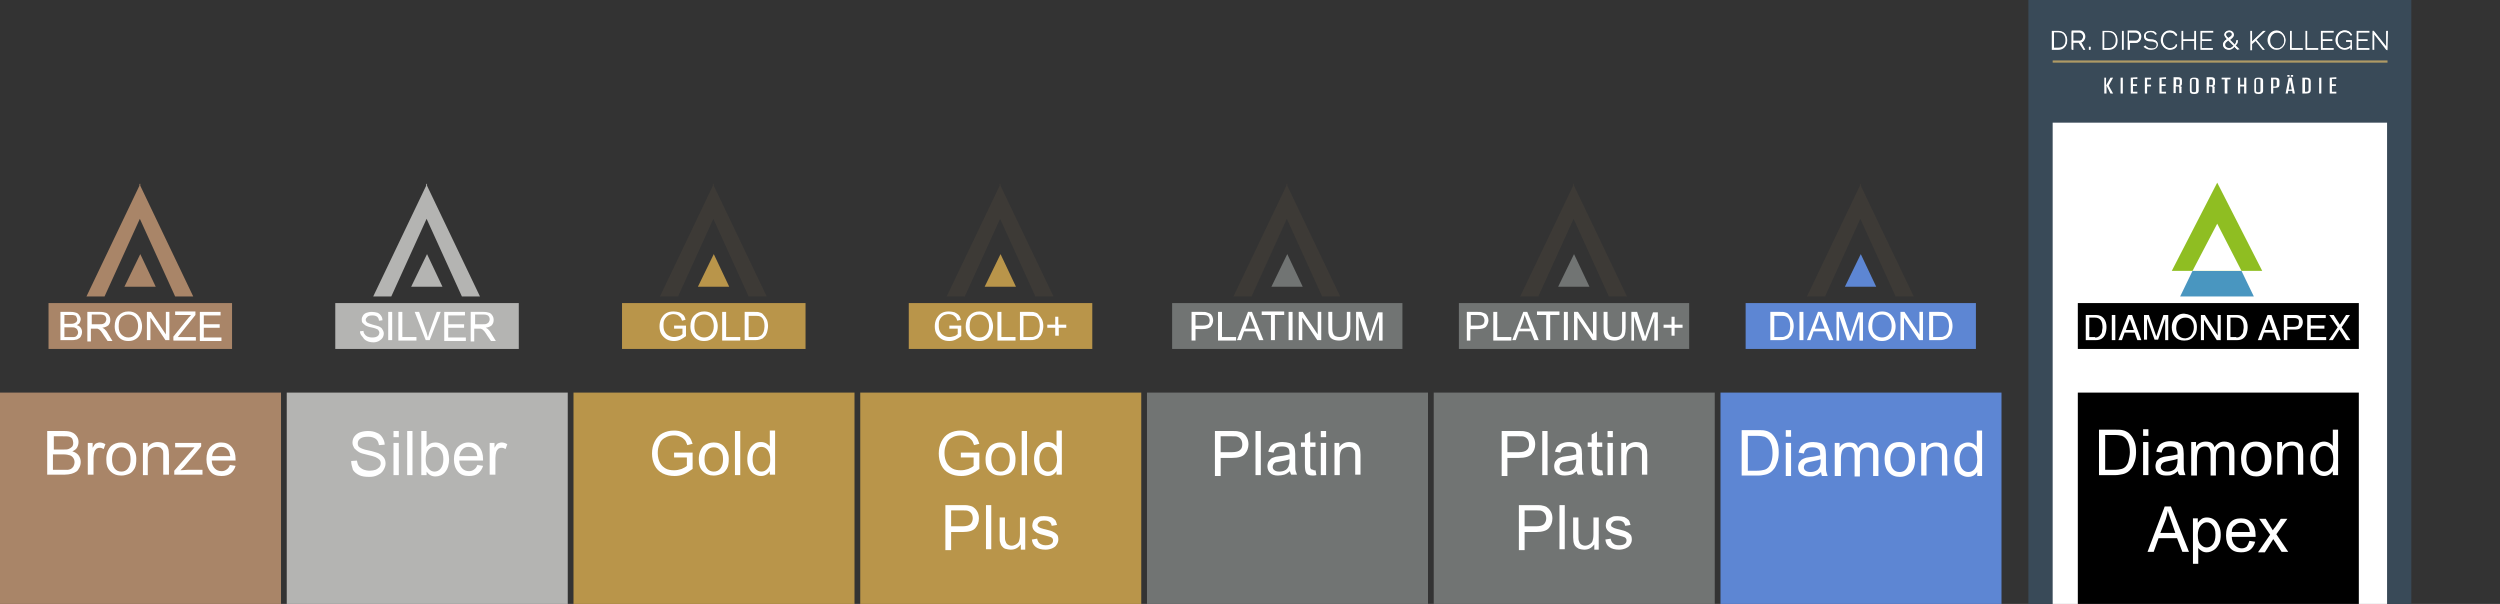 <?xml version="1.0" encoding="UTF-8"?>
<!-- Generator: Adobe Illustrator 27.8.1, SVG Export Plug-In . SVG Version: 6.00 Build 0)  -->
<svg xmlns="http://www.w3.org/2000/svg" xmlns:xlink="http://www.w3.org/1999/xlink" version="1.1" id="Ebene_1" x="0px" y="0px" viewBox="0 0 566.7 136.9" style="enable-background:new 0 0 566.7 136.9;" xml:space="preserve">
<rect x="0" y="0" width="566.7" height="136.9" fill="#333333" stroke="none"/>
<style type="text/css">
	.st0{fill:#394A58;}
	.st1{fill:#FFFFFF;}
	.st2{fill:#5D86D3;}
	.st3{fill:#3D3A36;}
	.st4{fill:#717473;}
	.st5{fill:#B9954A;}
	.st6{fill:#B4B4B2;}
	.st7{fill:#A98568;}
	.st8{fill:#AF9A65;}
	.st9{fill:#FFFFFF;stroke:#FFFFFF;stroke-width:0.25;stroke-miterlimit:10;}
	.st10{fill:#4996C0;}
	.st11{fill:#8FBE22;}
</style>
<g>
	<g>
		<g>
			<g>
				<rect x="459.8" class="st0" width="86.8" height="136.9"></rect>
			</g>
		</g>
		<g>
			<g>
				<rect x="465.3" y="27.8" class="st1" width="75.8" height="109.8"></rect>
			</g>
		</g>
	</g>
	<g>
		<g>
			<g>
				<g>
					<rect x="471" y="89" width="63.7" height="47.9"></rect>
				</g>
			</g>
		</g>
		<g>
			<g>
				<g>
					<rect x="471" y="68.7" width="63.7" height="10.4"></rect>
				</g>
			</g>
		</g>
		<g>
			<g>
				<g>
					<rect x="390" y="89" class="st2" width="63.7" height="47.9"></rect>
				</g>
			</g>
		</g>
		<g>
			<g>
				<g>
					<rect x="395.7" y="68.7" class="st2" width="52.2" height="10.4"></rect>
				</g>
			</g>
		</g>
		<g>
			<g>
				<g>
					<path class="st1" d="M401.3,77.1v-6.4h2.2c0.5,0,0.9,0,1.1,0.1c0.4,0.1,0.7,0.2,0.9,0.5c0.3,0.3,0.6,0.7,0.8,1.1       c0.2,0.4,0.3,1,0.3,1.5c0,0.5-0.1,0.9-0.2,1.3c-0.1,0.4-0.3,0.7-0.4,0.9c-0.2,0.2-0.4,0.4-0.6,0.6c-0.2,0.1-0.5,0.2-0.8,0.3       s-0.6,0.1-1,0.1H401.3z M402.1,76.4h1.4c0.4,0,0.8,0,1-0.1c0.2-0.1,0.4-0.2,0.6-0.3c0.2-0.2,0.4-0.5,0.5-0.8       c0.1-0.3,0.2-0.8,0.2-1.2c0-0.7-0.1-1.2-0.3-1.6c-0.2-0.4-0.5-0.6-0.8-0.7c-0.2-0.1-0.6-0.1-1.1-0.1h-1.4V76.4z"></path>
				</g>
			</g>
			<g>
				<g>
					<path class="st1" d="M407.9,77.1v-6.4h0.9v6.4H407.9z"></path>
				</g>
			</g>
			<g>
				<g>
					<path class="st1" d="M409.6,77.1l2.5-6.4h0.9l2.6,6.4h-1l-0.8-2h-2.7l-0.7,2H409.6z M411.4,74.5h2.2l-0.7-1.8       c-0.2-0.5-0.4-1-0.5-1.3c-0.1,0.4-0.2,0.8-0.3,1.2L411.4,74.5z"></path>
				</g>
			</g>
			<g>
				<g>
					<path class="st1" d="M416.3,77.1v-6.4h1.3l1.5,4.6c0.1,0.4,0.2,0.7,0.3,1c0.1-0.2,0.2-0.6,0.3-1l1.5-4.5h1.1v6.4h-0.8v-5.4       l-1.9,5.4h-0.8l-1.9-5.5v5.5H416.3z"></path>
				</g>
			</g>
			<g>
				<g>
					<path class="st1" d="M423.5,74c0-1.1,0.3-1.9,0.9-2.5c0.6-0.6,1.3-0.9,2.2-0.9c0.6,0,1.1,0.1,1.6,0.4c0.5,0.3,0.8,0.7,1.1,1.2       c0.2,0.5,0.4,1.1,0.4,1.7c0,0.7-0.1,1.2-0.4,1.8s-0.6,0.9-1.1,1.2c-0.5,0.3-1,0.4-1.6,0.4c-0.6,0-1.1-0.1-1.6-0.4       c-0.5-0.3-0.8-0.7-1.1-1.2S423.5,74.6,423.5,74z M424.4,74c0,0.8,0.2,1.4,0.6,1.8c0.4,0.4,0.9,0.7,1.6,0.7       c0.6,0,1.2-0.2,1.6-0.7c0.4-0.5,0.6-1.1,0.6-1.9c0-0.5-0.1-1-0.3-1.4c-0.2-0.4-0.4-0.7-0.8-0.9c-0.3-0.2-0.7-0.3-1.1-0.3       c-0.6,0-1.1,0.2-1.6,0.6C424.6,72.3,424.4,73,424.4,74z"></path>
				</g>
			</g>
			<g>
				<g>
					<path class="st1" d="M430.8,77.1v-6.4h0.9l3.4,5.1v-5.1h0.8v6.4H435l-3.4-5.1v5.1H430.8z"></path>
				</g>
			</g>
			<g>
				<g>
					<path class="st1" d="M437.3,77.1v-6.4h2.2c0.5,0,0.9,0,1.1,0.1c0.4,0.1,0.7,0.2,0.9,0.5c0.3,0.3,0.6,0.7,0.8,1.1       c0.2,0.4,0.3,1,0.3,1.5c0,0.5-0.1,0.9-0.2,1.3c-0.1,0.4-0.3,0.7-0.4,0.9c-0.2,0.2-0.4,0.4-0.6,0.6c-0.2,0.1-0.5,0.2-0.8,0.3       s-0.6,0.1-1,0.1H437.3z M438.1,76.4h1.4c0.4,0,0.8,0,1-0.1c0.2-0.1,0.4-0.2,0.6-0.3c0.2-0.2,0.4-0.5,0.5-0.8       c0.1-0.3,0.2-0.8,0.2-1.2c0-0.7-0.1-1.2-0.3-1.6c-0.2-0.4-0.5-0.6-0.8-0.7c-0.2-0.1-0.6-0.1-1.1-0.1h-1.4V76.4z"></path>
				</g>
			</g>
		</g>
		<g>
			<g>
				<g>
					<polygon class="st3" points="433.8,67.2 421.8,42.1 421.8,41.6 421.7,41.8 421.6,41.6 421.6,42.1 409.6,67.2 413.7,67.2        421.7,49.6 429.7,67.2      "></polygon>
				</g>
			</g>
		</g>
		<g>
			<g>
				<g>
					<polygon class="st2" points="418.2,65 425.3,65 421.8,57.6      "></polygon>
				</g>
			</g>
		</g>
		<g>
			<g>
				<g>
					<rect x="325" y="89" class="st4" width="63.7" height="47.9"></rect>
				</g>
			</g>
		</g>
		<g>
			<g>
				<g>
					<rect x="330.7" y="68.7" class="st4" width="52.2" height="10.4"></rect>
				</g>
			</g>
		</g>
		<g>
			<g>
				<g>
					<path class="st1" d="M340.4,107.7v-10h3.8c0.7,0,1.2,0,1.5,0.1c0.5,0.1,0.9,0.2,1.2,0.5c0.3,0.2,0.6,0.6,0.8,1s0.3,0.9,0.3,1.4       c0,0.9-0.3,1.6-0.8,2.2c-0.5,0.6-1.5,0.9-2.9,0.9h-2.6v4.1H340.4z M341.7,102.5h2.6c0.9,0,1.5-0.2,1.8-0.5       c0.4-0.3,0.5-0.8,0.5-1.3c0-0.4-0.1-0.8-0.3-1.1c-0.2-0.3-0.5-0.5-0.8-0.6c-0.2-0.1-0.6-0.1-1.2-0.1h-2.6V102.5z"></path>
				</g>
			</g>
			<g>
				<g>
					<path class="st1" d="M349.6,107.7v-10h1.2v10H349.6z"></path>
				</g>
			</g>
			<g>
				<g>
					<path class="st1" d="M357.4,106.8c-0.5,0.4-0.9,0.7-1.3,0.8s-0.9,0.2-1.4,0.2c-0.8,0-1.4-0.2-1.8-0.6c-0.4-0.4-0.6-0.9-0.6-1.5       c0-0.4,0.1-0.7,0.2-1c0.2-0.3,0.4-0.5,0.6-0.7s0.6-0.3,0.9-0.4c0.2-0.1,0.6-0.1,1.1-0.2c1-0.1,1.7-0.3,2.2-0.4       c0-0.2,0-0.3,0-0.3c0-0.5-0.1-0.9-0.3-1.1c-0.3-0.3-0.8-0.4-1.4-0.4c-0.6,0-1,0.1-1.3,0.3c-0.3,0.2-0.5,0.6-0.6,1.1l-1.2-0.2       c0.1-0.5,0.3-0.9,0.5-1.2c0.3-0.3,0.6-0.6,1.1-0.7c0.5-0.2,1-0.3,1.6-0.3c0.6,0,1.1,0.1,1.5,0.2c0.4,0.1,0.7,0.3,0.9,0.6       c0.2,0.2,0.3,0.5,0.4,0.8c0,0.2,0.1,0.6,0.1,1.1v1.6c0,1.1,0,1.9,0.1,2.2c0.1,0.3,0.2,0.6,0.3,0.9h-1.3       C357.6,107.5,357.5,107.2,357.4,106.8z M357.3,104.1c-0.4,0.2-1.1,0.3-2,0.5c-0.5,0.1-0.9,0.2-1.1,0.2       c-0.2,0.1-0.4,0.2-0.5,0.4c-0.1,0.2-0.2,0.4-0.2,0.6c0,0.3,0.1,0.6,0.4,0.8s0.6,0.3,1.1,0.3c0.5,0,0.9-0.1,1.3-0.3       c0.4-0.2,0.6-0.5,0.8-0.9c0.1-0.3,0.2-0.7,0.2-1.2V104.1z"></path>
				</g>
			</g>
			<g>
				<g>
					<path class="st1" d="M363.2,106.6l0.2,1.1c-0.3,0.1-0.7,0.1-0.9,0.1c-0.4,0-0.8-0.1-1-0.2s-0.4-0.3-0.5-0.6       c-0.1-0.2-0.2-0.7-0.2-1.5v-4.2h-0.9v-1h0.9v-1.8l1.2-0.7v2.5h1.2v1h-1.2v4.2c0,0.4,0,0.6,0.1,0.7s0.1,0.2,0.2,0.2       s0.2,0.1,0.4,0.1C362.8,106.7,363,106.6,363.2,106.6z"></path>
				</g>
			</g>
			<g>
				<g>
					<path class="st1" d="M364.4,99.1v-1.4h1.2v1.4H364.4z M364.4,107.7v-7.3h1.2v7.3H364.4z"></path>
				</g>
			</g>
			<g>
				<g>
					<path class="st1" d="M367.5,107.7v-7.3h1.1v1c0.5-0.8,1.3-1.2,2.3-1.2c0.4,0,0.8,0.1,1.2,0.2c0.4,0.2,0.6,0.4,0.8,0.6       c0.2,0.3,0.3,0.6,0.4,0.9c0,0.2,0.1,0.6,0.1,1.2v4.5h-1.2v-4.4c0-0.5,0-0.9-0.1-1.1c-0.1-0.2-0.3-0.4-0.5-0.6       c-0.2-0.1-0.5-0.2-0.9-0.2c-0.5,0-1,0.2-1.4,0.5s-0.6,1-0.6,1.9v4H367.5z"></path>
				</g>
			</g>
			<g>
				<g>
					<path class="st1" d="M344.3,124.5v-10h3.8c0.7,0,1.2,0,1.5,0.1c0.5,0.1,0.9,0.2,1.2,0.5c0.3,0.2,0.6,0.6,0.8,1       c0.2,0.4,0.3,0.9,0.3,1.4c0,0.9-0.3,1.6-0.8,2.2c-0.5,0.6-1.5,0.9-2.9,0.9h-2.6v4.1H344.3z M345.6,119.3h2.6       c0.9,0,1.5-0.2,1.8-0.5s0.5-0.8,0.5-1.3c0-0.4-0.1-0.8-0.3-1.1c-0.2-0.3-0.5-0.5-0.8-0.6c-0.2-0.1-0.6-0.1-1.2-0.1h-2.6V119.3z       "></path>
				</g>
			</g>
			<g>
				<g>
					<path class="st1" d="M353.5,124.5v-10h1.2v10H353.5z"></path>
				</g>
			</g>
			<g>
				<g>
					<path class="st1" d="M361.4,124.5v-1.1c-0.6,0.8-1.3,1.2-2.3,1.2c-0.4,0-0.8-0.1-1.2-0.2c-0.4-0.2-0.6-0.4-0.8-0.6       c-0.2-0.2-0.3-0.6-0.4-0.9c0-0.2-0.1-0.6-0.1-1.1v-4.5h1.2v4c0,0.6,0,1.1,0.1,1.3c0.1,0.3,0.2,0.6,0.5,0.8       c0.3,0.2,0.6,0.3,0.9,0.3s0.7-0.1,1-0.3c0.3-0.2,0.6-0.4,0.7-0.8c0.1-0.3,0.2-0.8,0.2-1.4v-3.9h1.2v7.3H361.4z"></path>
				</g>
			</g>
			<g>
				<g>
					<path class="st1" d="M363.9,122.3l1.2-0.2c0.1,0.5,0.3,0.9,0.6,1.1c0.3,0.3,0.7,0.4,1.3,0.4c0.6,0,1-0.1,1.3-0.3       c0.3-0.2,0.4-0.5,0.4-0.8c0-0.3-0.1-0.5-0.4-0.7c-0.2-0.1-0.6-0.2-1.3-0.4c-0.9-0.2-1.5-0.4-1.9-0.6c-0.3-0.2-0.6-0.4-0.8-0.7       c-0.2-0.3-0.3-0.6-0.3-1c0-0.3,0.1-0.6,0.2-0.9c0.1-0.3,0.3-0.5,0.6-0.7c0.2-0.1,0.5-0.3,0.8-0.4c0.3-0.1,0.7-0.1,1.1-0.1       c0.6,0,1.1,0.1,1.5,0.2c0.4,0.2,0.7,0.4,1,0.7c0.2,0.3,0.3,0.7,0.4,1.1l-1.2,0.2c-0.1-0.4-0.2-0.7-0.5-0.9       c-0.3-0.2-0.6-0.3-1.1-0.3c-0.6,0-1,0.1-1.2,0.3s-0.4,0.4-0.4,0.7c0,0.2,0,0.3,0.2,0.4c0.1,0.1,0.3,0.2,0.5,0.3       c0.1,0,0.5,0.2,1.1,0.3c0.9,0.2,1.5,0.4,1.8,0.6c0.3,0.1,0.6,0.4,0.8,0.6s0.3,0.6,0.3,1.1c0,0.4-0.1,0.8-0.4,1.2       c-0.2,0.4-0.6,0.6-1,0.8c-0.5,0.2-1,0.3-1.5,0.3c-0.9,0-1.7-0.2-2.2-0.6C364.3,123.7,364,123.1,363.9,122.3z"></path>
				</g>
			</g>
		</g>
		<g>
			<g>
				<g>
					<path class="st1" d="M332.5,77.1v-6.4h2.4c0.4,0,0.8,0,1,0.1c0.3,0.1,0.6,0.2,0.8,0.3c0.2,0.1,0.4,0.4,0.5,0.6s0.2,0.6,0.2,0.9       c0,0.5-0.2,1-0.5,1.4c-0.3,0.4-1,0.6-1.9,0.6h-1.7v2.6H332.5z M333.3,73.8h1.7c0.6,0,0.9-0.1,1.2-0.3c0.2-0.2,0.3-0.5,0.3-0.9       c0-0.3-0.1-0.5-0.2-0.7c-0.1-0.2-0.3-0.3-0.5-0.4c-0.1,0-0.4-0.1-0.8-0.1h-1.6V73.8z"></path>
				</g>
			</g>
			<g>
				<g>
					<path class="st1" d="M338.5,77.1v-6.4h0.9v5.7h3.2v0.8H338.5z"></path>
				</g>
			</g>
			<g>
				<g>
					<path class="st1" d="M342.8,77.1l2.5-6.4h0.9l2.6,6.4h-1l-0.8-2h-2.7l-0.7,2H342.8z M344.6,74.5h2.2l-0.7-1.8       c-0.2-0.5-0.4-1-0.5-1.3c-0.1,0.4-0.2,0.8-0.3,1.2L344.6,74.5z"></path>
				</g>
			</g>
			<g>
				<g>
					<path class="st1" d="M350.5,77.1v-5.7h-2.1v-0.8h5.1v0.8h-2.1v5.7H350.5z"></path>
				</g>
			</g>
			<g>
				<g>
					<path class="st1" d="M354.5,77.1v-6.4h0.9v6.4H354.5z"></path>
				</g>
			</g>
			<g>
				<g>
					<path class="st1" d="M356.8,77.1v-6.4h0.9l3.4,5.1v-5.1h0.8v6.4H361l-3.4-5.1v5.1H356.8z"></path>
				</g>
			</g>
			<g>
				<g>
					<path class="st1" d="M367.6,70.7h0.9v3.7c0,0.6-0.1,1.2-0.2,1.5s-0.4,0.7-0.8,0.9c-0.4,0.2-0.9,0.4-1.5,0.4       c-0.6,0-1.1-0.1-1.5-0.3s-0.7-0.5-0.8-0.9c-0.2-0.4-0.2-0.9-0.2-1.6v-3.7h0.9v3.7c0,0.6,0.1,1,0.2,1.2c0.1,0.3,0.3,0.5,0.5,0.6       c0.3,0.1,0.6,0.2,0.9,0.2c0.6,0,1.1-0.1,1.3-0.4c0.3-0.3,0.4-0.8,0.4-1.6V70.7z"></path>
				</g>
			</g>
			<g>
				<g>
					<path class="st1" d="M369.8,77.1v-6.4h1.3l1.5,4.6c0.1,0.4,0.2,0.7,0.3,1c0.1-0.2,0.2-0.6,0.3-1l1.5-4.5h1.1v6.4h-0.8v-5.4       l-1.9,5.4h-0.8l-1.9-5.5v5.5H369.8z"></path>
				</g>
			</g>
			<g>
				<g>
					<path class="st1" d="M378.9,76.1v-1.8h-1.8v-0.7h1.8v-1.8h0.7v1.8h1.8v0.7h-1.8v1.8H378.9z"></path>
				</g>
			</g>
		</g>
		<g>
			<g>
				<g>
					<polygon class="st3" points="368.8,67.2 356.8,42.1 356.8,41.6 356.7,41.8 356.6,41.6 356.6,42.1 344.6,67.2 348.7,67.2        356.7,49.6 364.7,67.2      "></polygon>
				</g>
			</g>
		</g>
		<g>
			<g>
				<g>
					<polygon class="st4" points="353.2,65 360.3,65 356.8,57.6      "></polygon>
				</g>
			</g>
		</g>
		<g>
			<g>
				<g>
					<rect x="260" y="89" class="st4" width="63.7" height="47.9"></rect>
				</g>
			</g>
		</g>
		<g>
			<g>
				<g>
					<rect x="265.7" y="68.7" class="st4" width="52.2" height="10.4"></rect>
				</g>
			</g>
		</g>
		<g>
			<g>
				<g>
					<path class="st1" d="M275.4,107.7v-10h3.8c0.7,0,1.2,0,1.5,0.1c0.5,0.1,0.9,0.2,1.2,0.5c0.3,0.2,0.6,0.6,0.8,1s0.3,0.9,0.3,1.4       c0,0.9-0.3,1.6-0.8,2.2c-0.5,0.6-1.5,0.9-2.9,0.9h-2.6v4.1H275.4z M276.7,102.5h2.6c0.9,0,1.5-0.2,1.8-0.5       c0.4-0.3,0.5-0.8,0.5-1.3c0-0.4-0.1-0.8-0.3-1.1c-0.2-0.3-0.5-0.5-0.8-0.6c-0.2-0.1-0.6-0.1-1.2-0.1h-2.6V102.5z"></path>
				</g>
			</g>
			<g>
				<g>
					<path class="st1" d="M284.6,107.7v-10h1.2v10H284.6z"></path>
				</g>
			</g>
			<g>
				<g>
					<path class="st1" d="M292.4,106.8c-0.5,0.4-0.9,0.7-1.3,0.8s-0.9,0.2-1.4,0.2c-0.8,0-1.4-0.2-1.8-0.6c-0.4-0.4-0.6-0.9-0.6-1.5       c0-0.4,0.1-0.7,0.2-1c0.2-0.3,0.4-0.5,0.6-0.7s0.6-0.3,0.9-0.4c0.2-0.1,0.6-0.1,1.1-0.2c1-0.1,1.7-0.3,2.2-0.4       c0-0.2,0-0.3,0-0.3c0-0.5-0.1-0.9-0.3-1.1c-0.3-0.3-0.8-0.4-1.4-0.4c-0.6,0-1,0.1-1.3,0.3c-0.3,0.2-0.5,0.6-0.6,1.1l-1.2-0.2       c0.1-0.5,0.3-0.9,0.5-1.2c0.3-0.3,0.6-0.6,1.1-0.7c0.5-0.2,1-0.3,1.6-0.3c0.6,0,1.1,0.1,1.5,0.2c0.4,0.1,0.7,0.3,0.9,0.6       c0.2,0.2,0.3,0.5,0.4,0.8c0,0.2,0.1,0.6,0.1,1.1v1.6c0,1.1,0,1.9,0.1,2.2c0.1,0.3,0.2,0.6,0.3,0.9h-1.3       C292.6,107.5,292.5,107.2,292.4,106.8z M292.3,104.1c-0.4,0.2-1.1,0.3-2,0.5c-0.5,0.1-0.9,0.2-1.1,0.2       c-0.2,0.1-0.4,0.2-0.5,0.4c-0.1,0.2-0.2,0.4-0.2,0.6c0,0.3,0.1,0.6,0.4,0.8s0.6,0.3,1.1,0.3c0.5,0,0.9-0.1,1.3-0.3       c0.4-0.2,0.6-0.5,0.8-0.9c0.1-0.3,0.2-0.7,0.2-1.2V104.1z"></path>
				</g>
			</g>
			<g>
				<g>
					<path class="st1" d="M298.2,106.6l0.2,1.1c-0.3,0.1-0.7,0.1-0.9,0.1c-0.4,0-0.8-0.1-1-0.2s-0.4-0.3-0.5-0.6       c-0.1-0.2-0.2-0.7-0.2-1.5v-4.2h-0.9v-1h0.9v-1.8l1.2-0.7v2.5h1.2v1h-1.2v4.2c0,0.4,0,0.6,0.1,0.7s0.1,0.2,0.2,0.2       s0.2,0.1,0.4,0.1C297.8,106.7,298,106.6,298.2,106.6z"></path>
				</g>
			</g>
			<g>
				<g>
					<path class="st1" d="M299.4,99.1v-1.4h1.2v1.4H299.4z M299.4,107.7v-7.3h1.2v7.3H299.4z"></path>
				</g>
			</g>
			<g>
				<g>
					<path class="st1" d="M302.5,107.7v-7.3h1.1v1c0.5-0.8,1.3-1.2,2.3-1.2c0.4,0,0.8,0.1,1.2,0.2c0.4,0.2,0.6,0.4,0.8,0.6       c0.2,0.3,0.3,0.6,0.4,0.9c0,0.2,0.1,0.6,0.1,1.2v4.5h-1.2v-4.4c0-0.5,0-0.9-0.1-1.1c-0.1-0.2-0.3-0.4-0.5-0.6       c-0.2-0.1-0.5-0.2-0.9-0.2c-0.5,0-1,0.2-1.4,0.5s-0.6,1-0.6,1.9v4H302.5z"></path>
				</g>
			</g>
		</g>
		<g>
			<g>
				<g>
					<path class="st1" d="M270.1,77.1v-6.4h2.4c0.4,0,0.8,0,1,0.1c0.3,0.1,0.6,0.2,0.8,0.3c0.2,0.1,0.4,0.4,0.5,0.6s0.2,0.6,0.2,0.9       c0,0.5-0.2,1-0.5,1.4c-0.3,0.4-1,0.6-1.9,0.6H271v2.6H270.1z M271,73.8h1.7c0.6,0,0.9-0.1,1.2-0.3c0.2-0.2,0.3-0.5,0.3-0.9       c0-0.3-0.1-0.5-0.2-0.7c-0.1-0.2-0.3-0.3-0.5-0.4c-0.1,0-0.4-0.1-0.8-0.1H271V73.8z"></path>
				</g>
			</g>
			<g>
				<g>
					<path class="st1" d="M276.1,77.1v-6.4h0.9v5.7h3.2v0.8H276.1z"></path>
				</g>
			</g>
			<g>
				<g>
					<path class="st1" d="M280.4,77.1l2.5-6.4h0.9l2.6,6.4h-1l-0.8-2H282l-0.7,2H280.4z M282.3,74.5h2.2l-0.7-1.8       c-0.2-0.5-0.4-1-0.5-1.3c-0.1,0.4-0.2,0.8-0.3,1.2L282.3,74.5z"></path>
				</g>
			</g>
			<g>
				<g>
					<path class="st1" d="M288.1,77.1v-5.7H286v-0.8h5.1v0.8H289v5.7H288.1z"></path>
				</g>
			</g>
			<g>
				<g>
					<path class="st1" d="M292.1,77.1v-6.4h0.9v6.4H292.1z"></path>
				</g>
			</g>
			<g>
				<g>
					<path class="st1" d="M294.4,77.1v-6.4h0.9l3.4,5.1v-5.1h0.8v6.4h-0.9l-3.4-5.1v5.1H294.4z"></path>
				</g>
			</g>
			<g>
				<g>
					<path class="st1" d="M305.2,70.7h0.9v3.7c0,0.6-0.1,1.2-0.2,1.5s-0.4,0.7-0.8,0.9c-0.4,0.2-0.9,0.4-1.5,0.4       c-0.6,0-1.1-0.1-1.5-0.3s-0.7-0.5-0.8-0.9c-0.2-0.4-0.2-0.9-0.2-1.6v-3.7h0.9v3.7c0,0.6,0.1,1,0.2,1.2c0.1,0.3,0.3,0.5,0.5,0.6       c0.3,0.1,0.6,0.2,0.9,0.2c0.6,0,1.1-0.1,1.3-0.4c0.3-0.3,0.4-0.8,0.4-1.6V70.7z"></path>
				</g>
			</g>
			<g>
				<g>
					<path class="st1" d="M307.4,77.1v-6.4h1.3l1.5,4.6c0.1,0.4,0.2,0.7,0.3,1c0.1-0.2,0.2-0.6,0.3-1l1.5-4.5h1.1v6.4h-0.8v-5.4       l-1.9,5.4h-0.8l-1.9-5.5v5.5H307.4z"></path>
				</g>
			</g>
		</g>
		<g>
			<g>
				<g>
					<polygon class="st3" points="303.8,67.2 291.8,42.1 291.8,41.6 291.7,41.8 291.6,41.6 291.6,42.1 279.6,67.2 283.7,67.2        291.7,49.6 299.7,67.2      "></polygon>
				</g>
			</g>
		</g>
		<g>
			<g>
				<g>
					<polygon class="st4" points="288.2,65 295.3,65 291.8,57.6      "></polygon>
				</g>
			</g>
		</g>
		<g>
			<g>
				<g>
					<rect x="195" y="89" class="st5" width="63.7" height="47.9"></rect>
				</g>
			</g>
		</g>
		<g>
			<g>
				<g>
					<rect x="206" y="68.7" class="st5" width="41.6" height="10.4"></rect>
				</g>
			</g>
		</g>
		<g>
			<g>
				<g>
					<path class="st1" d="M217.8,103.8v-1.2l4.2,0v3.7c-0.7,0.5-1.3,0.9-2,1.2c-0.7,0.3-1.4,0.4-2.1,0.4c-1,0-1.9-0.2-2.7-0.6       c-0.8-0.4-1.4-1-1.8-1.8s-0.6-1.7-0.6-2.7c0-1,0.2-1.9,0.6-2.7c0.4-0.8,1-1.5,1.8-1.9s1.6-0.6,2.6-0.6c0.7,0,1.4,0.1,2,0.4       c0.6,0.2,1,0.6,1.4,1s0.6,1,0.8,1.6l-1.2,0.3c-0.2-0.5-0.3-0.9-0.6-1.2s-0.5-0.5-1-0.7c-0.4-0.2-0.9-0.3-1.4-0.3       c-0.6,0-1.1,0.1-1.6,0.3c-0.4,0.2-0.8,0.4-1.1,0.7s-0.5,0.6-0.6,1c-0.3,0.6-0.4,1.3-0.4,2c0,0.9,0.2,1.6,0.5,2.2s0.8,1,1.3,1.3       s1.2,0.4,1.9,0.4c0.6,0,1.1-0.1,1.7-0.3c0.5-0.2,1-0.5,1.2-0.7v-1.9H217.8z"></path>
				</g>
			</g>
			<g>
				<g>
					<path class="st1" d="M223.4,104.1c0-1.3,0.4-2.3,1.1-3c0.6-0.5,1.4-0.8,2.3-0.8c1,0,1.8,0.3,2.4,1c0.6,0.7,1,1.6,1,2.7       c0,0.9-0.1,1.7-0.4,2.2c-0.3,0.5-0.7,1-1.2,1.2s-1.1,0.4-1.8,0.4c-1,0-1.8-0.3-2.5-1S223.4,105.3,223.4,104.1z M224.7,104.1       c0,0.9,0.2,1.6,0.6,2.1c0.4,0.5,0.9,0.7,1.5,0.7c0.6,0,1.1-0.2,1.5-0.7s0.6-1.2,0.6-2.1c0-0.9-0.2-1.6-0.6-2       c-0.4-0.5-0.9-0.7-1.5-0.7c-0.6,0-1.1,0.2-1.5,0.7S224.7,103.2,224.7,104.1z"></path>
				</g>
			</g>
			<g>
				<g>
					<path class="st1" d="M231.6,107.7v-10h1.2v10H231.6z"></path>
				</g>
			</g>
			<g>
				<g>
					<path class="st1" d="M239.5,107.7v-0.9c-0.5,0.7-1.1,1.1-2,1.1c-0.6,0-1.1-0.2-1.6-0.5s-0.9-0.8-1.1-1.3       c-0.3-0.6-0.4-1.2-0.4-2c0-0.7,0.1-1.4,0.4-2c0.2-0.6,0.6-1,1.1-1.4s1-0.5,1.6-0.5c0.4,0,0.8,0.1,1.2,0.3       c0.3,0.2,0.6,0.4,0.8,0.7v-3.6h1.2v10H239.5z M235.6,104.1c0,0.9,0.2,1.6,0.6,2.1s0.9,0.7,1.4,0.7c0.5,0,1-0.2,1.4-0.7       c0.4-0.4,0.6-1.1,0.6-2c0-1-0.2-1.7-0.6-2.2s-0.9-0.7-1.4-0.7c-0.5,0-1,0.2-1.4,0.7S235.6,103.1,235.6,104.1z"></path>
				</g>
			</g>
			<g>
				<g>
					<path class="st1" d="M214.3,124.5v-10h3.8c0.7,0,1.2,0,1.5,0.1c0.5,0.1,0.9,0.2,1.2,0.5c0.3,0.2,0.6,0.6,0.8,1s0.3,0.9,0.3,1.4       c0,0.9-0.3,1.6-0.8,2.2c-0.5,0.6-1.5,0.9-2.9,0.9h-2.6v4.1H214.3z M215.6,119.3h2.6c0.9,0,1.5-0.2,1.8-0.5s0.5-0.8,0.5-1.3       c0-0.4-0.1-0.8-0.3-1.1c-0.2-0.3-0.5-0.5-0.8-0.6c-0.2-0.1-0.6-0.1-1.2-0.1h-2.6V119.3z"></path>
				</g>
			</g>
			<g>
				<g>
					<path class="st1" d="M223.5,124.5v-10h1.2v10H223.5z"></path>
				</g>
			</g>
			<g>
				<g>
					<path class="st1" d="M231.4,124.5v-1.1c-0.6,0.8-1.3,1.2-2.3,1.2c-0.4,0-0.8-0.1-1.2-0.2s-0.6-0.4-0.8-0.6       c-0.2-0.2-0.3-0.6-0.4-0.9c-0.1-0.2-0.1-0.6-0.1-1.1v-4.5h1.2v4c0,0.6,0,1.1,0.1,1.3c0.1,0.3,0.2,0.6,0.5,0.8       c0.3,0.2,0.6,0.3,0.9,0.3s0.7-0.1,1-0.3c0.3-0.2,0.6-0.4,0.7-0.8c0.1-0.3,0.2-0.8,0.2-1.4v-3.9h1.2v7.3H231.4z"></path>
				</g>
			</g>
			<g>
				<g>
					<path class="st1" d="M233.9,122.3l1.2-0.2c0.1,0.5,0.3,0.9,0.6,1.1s0.7,0.4,1.3,0.4c0.6,0,1-0.1,1.3-0.3       c0.3-0.2,0.4-0.5,0.4-0.8c0-0.3-0.1-0.5-0.4-0.7c-0.2-0.1-0.6-0.2-1.3-0.4c-0.9-0.2-1.5-0.4-1.9-0.6c-0.3-0.2-0.6-0.4-0.8-0.7       c-0.2-0.3-0.3-0.6-0.3-1c0-0.3,0.1-0.6,0.2-0.9c0.1-0.3,0.3-0.5,0.6-0.7c0.2-0.1,0.5-0.3,0.8-0.4c0.3-0.1,0.7-0.1,1.1-0.1       c0.6,0,1.1,0.1,1.5,0.2s0.7,0.4,1,0.7c0.2,0.3,0.3,0.7,0.4,1.1l-1.2,0.2c-0.1-0.4-0.2-0.7-0.5-0.9s-0.6-0.3-1.1-0.3       c-0.6,0-1,0.1-1.2,0.3s-0.4,0.4-0.4,0.7c0,0.2,0.1,0.3,0.2,0.4c0.1,0.1,0.3,0.2,0.5,0.3c0.1,0,0.5,0.2,1.1,0.3       c0.9,0.2,1.5,0.4,1.8,0.6c0.3,0.1,0.6,0.4,0.8,0.6s0.3,0.6,0.3,1.1c0,0.4-0.1,0.8-0.4,1.2c-0.2,0.4-0.6,0.6-1,0.8       c-0.5,0.2-1,0.3-1.5,0.3c-0.9,0-1.7-0.2-2.2-0.6S234,123.1,233.9,122.3z"></path>
				</g>
			</g>
		</g>
		<g>
			<g>
				<g>
					<path class="st1" d="M215.2,74.6v-0.8l2.7,0v2.4c-0.4,0.3-0.9,0.6-1.3,0.8c-0.4,0.2-0.9,0.3-1.4,0.3c-0.6,0-1.2-0.1-1.7-0.4       c-0.5-0.3-0.9-0.7-1.2-1.2c-0.3-0.5-0.4-1.1-0.4-1.7c0-0.6,0.1-1.2,0.4-1.8c0.3-0.5,0.6-0.9,1.1-1.2s1.1-0.4,1.7-0.4       c0.5,0,0.9,0.1,1.3,0.2c0.4,0.2,0.7,0.4,0.9,0.6s0.4,0.6,0.5,1.1l-0.8,0.2c-0.1-0.3-0.2-0.6-0.4-0.8s-0.3-0.3-0.6-0.5       c-0.3-0.1-0.6-0.2-0.9-0.2c-0.4,0-0.7,0.1-1,0.2c-0.3,0.1-0.5,0.3-0.7,0.5c-0.2,0.2-0.3,0.4-0.4,0.6c-0.2,0.4-0.2,0.8-0.2,1.3       c0,0.6,0.1,1.1,0.3,1.4c0.2,0.4,0.5,0.7,0.9,0.9s0.8,0.3,1.2,0.3c0.4,0,0.7-0.1,1.1-0.2c0.4-0.1,0.6-0.3,0.8-0.5v-1.2H215.2z"></path>
				</g>
			</g>
			<g>
				<g>
					<path class="st1" d="M218.9,74c0-1.1,0.3-1.9,0.9-2.5c0.6-0.6,1.3-0.9,2.2-0.9c0.6,0,1.1,0.1,1.6,0.4c0.5,0.3,0.8,0.7,1.1,1.2       c0.2,0.5,0.4,1.1,0.4,1.7c0,0.7-0.1,1.2-0.4,1.8s-0.6,0.9-1.1,1.2c-0.5,0.3-1,0.4-1.6,0.4c-0.6,0-1.1-0.1-1.6-0.4       c-0.5-0.3-0.8-0.7-1.1-1.2S218.9,74.6,218.9,74z M219.8,74c0,0.8,0.2,1.4,0.6,1.8c0.4,0.4,0.9,0.7,1.6,0.7       c0.6,0,1.2-0.2,1.6-0.7c0.4-0.5,0.6-1.1,0.6-1.9c0-0.5-0.1-1-0.3-1.4c-0.2-0.4-0.4-0.7-0.8-0.9c-0.3-0.2-0.7-0.3-1.1-0.3       c-0.6,0-1.1,0.2-1.6,0.6C220,72.3,219.8,73,219.8,74z"></path>
				</g>
			</g>
			<g>
				<g>
					<path class="st1" d="M226.1,77.1v-6.4h0.9v5.7h3.2v0.8H226.1z"></path>
				</g>
			</g>
			<g>
				<g>
					<path class="st1" d="M231.2,77.1v-6.4h2.2c0.5,0,0.9,0,1.1,0.1c0.4,0.1,0.7,0.2,0.9,0.5c0.3,0.3,0.6,0.7,0.8,1.1       c0.2,0.4,0.3,1,0.3,1.5c0,0.5-0.1,0.9-0.2,1.3c-0.1,0.4-0.3,0.7-0.4,0.9c-0.2,0.2-0.4,0.4-0.6,0.6c-0.2,0.1-0.5,0.2-0.8,0.3       s-0.6,0.1-1,0.1H231.2z M232,76.4h1.4c0.4,0,0.8,0,1-0.1c0.2-0.1,0.4-0.2,0.6-0.3c0.2-0.2,0.4-0.5,0.5-0.8       c0.1-0.3,0.2-0.8,0.2-1.2c0-0.7-0.1-1.2-0.3-1.6c-0.2-0.4-0.5-0.6-0.8-0.7c-0.2-0.1-0.6-0.1-1.1-0.1H232V76.4z"></path>
				</g>
			</g>
			<g>
				<g>
					<path class="st1" d="M239.2,76.1v-1.8h-1.8v-0.7h1.8v-1.8h0.7v1.8h1.8v0.7H240v1.8H239.2z"></path>
				</g>
			</g>
		</g>
		<g>
			<g>
				<g>
					<polygon class="st3" points="238.8,67.2 226.8,42.1 226.8,41.6 226.7,41.8 226.6,41.6 226.6,42.1 214.6,67.2 218.7,67.2        226.7,49.6 234.7,67.2      "></polygon>
				</g>
			</g>
		</g>
		<g>
			<g>
				<g>
					<polygon class="st5" points="223.2,65 230.3,65 226.8,57.6      "></polygon>
				</g>
			</g>
		</g>
		<g>
			<g>
				<g>
					<rect x="130" y="89" class="st5" width="63.7" height="47.9"></rect>
				</g>
			</g>
		</g>
		<g>
			<g>
				<g>
					<rect x="141" y="68.7" class="st5" width="41.6" height="10.4"></rect>
				</g>
			</g>
		</g>
		<g>
			<g>
				<g>
					<path class="st1" d="M152.8,103.8v-1.2l4.2,0v3.7c-0.7,0.5-1.3,0.9-2,1.2c-0.7,0.3-1.4,0.4-2.1,0.4c-1,0-1.9-0.2-2.7-0.6       c-0.8-0.4-1.4-1-1.8-1.8s-0.6-1.7-0.6-2.7c0-1,0.2-1.9,0.6-2.7c0.4-0.8,1-1.5,1.8-1.9s1.6-0.6,2.6-0.6c0.7,0,1.4,0.1,2,0.4       c0.6,0.2,1,0.6,1.4,1s0.6,1,0.8,1.6l-1.2,0.3c-0.2-0.5-0.3-0.9-0.6-1.2s-0.5-0.5-1-0.7c-0.4-0.2-0.9-0.3-1.4-0.3       c-0.6,0-1.1,0.1-1.6,0.3c-0.4,0.2-0.8,0.4-1.1,0.7s-0.5,0.6-0.6,1c-0.3,0.6-0.4,1.3-0.4,2c0,0.9,0.2,1.6,0.5,2.2s0.8,1,1.3,1.3       s1.2,0.4,1.9,0.4c0.6,0,1.1-0.1,1.7-0.3c0.5-0.2,1-0.5,1.2-0.7v-1.9H152.8z"></path>
				</g>
			</g>
			<g>
				<g>
					<path class="st1" d="M158.4,104.1c0-1.3,0.4-2.3,1.1-3c0.6-0.5,1.4-0.8,2.3-0.8c1,0,1.8,0.3,2.4,1c0.6,0.7,1,1.6,1,2.7       c0,0.9-0.1,1.7-0.4,2.2c-0.3,0.5-0.7,1-1.2,1.2s-1.1,0.4-1.8,0.4c-1,0-1.8-0.3-2.5-1S158.4,105.3,158.4,104.1z M159.7,104.1       c0,0.9,0.2,1.6,0.6,2.1c0.4,0.5,0.9,0.7,1.5,0.7c0.6,0,1.1-0.2,1.5-0.7s0.6-1.2,0.6-2.1c0-0.9-0.2-1.6-0.6-2       c-0.4-0.5-0.9-0.7-1.5-0.7c-0.6,0-1.1,0.2-1.5,0.7S159.7,103.2,159.7,104.1z"></path>
				</g>
			</g>
			<g>
				<g>
					<path class="st1" d="M166.6,107.7v-10h1.2v10H166.6z"></path>
				</g>
			</g>
			<g>
				<g>
					<path class="st1" d="M174.5,107.7v-0.9c-0.5,0.7-1.1,1.1-2,1.1c-0.6,0-1.1-0.2-1.6-0.5s-0.9-0.8-1.1-1.3       c-0.3-0.6-0.4-1.2-0.4-2c0-0.7,0.1-1.4,0.4-2c0.2-0.6,0.6-1,1.1-1.4s1-0.5,1.6-0.5c0.4,0,0.8,0.1,1.2,0.3       c0.3,0.2,0.6,0.4,0.8,0.7v-3.6h1.2v10H174.5z M170.6,104.1c0,0.9,0.2,1.6,0.6,2.1s0.9,0.7,1.4,0.7c0.5,0,1-0.2,1.4-0.7       c0.4-0.4,0.6-1.1,0.6-2c0-1-0.2-1.7-0.6-2.2s-0.9-0.7-1.4-0.7c-0.5,0-1,0.2-1.4,0.7S170.6,103.1,170.6,104.1z"></path>
				</g>
			</g>
		</g>
		<g>
			<g>
				<g>
					<path class="st1" d="M152.8,74.6v-0.8l2.7,0v2.4c-0.4,0.3-0.9,0.6-1.3,0.8c-0.4,0.2-0.9,0.3-1.4,0.3c-0.6,0-1.2-0.1-1.7-0.4       c-0.5-0.3-0.9-0.7-1.2-1.2c-0.3-0.5-0.4-1.1-0.4-1.7c0-0.6,0.1-1.2,0.4-1.8c0.3-0.5,0.6-0.9,1.1-1.2s1.1-0.4,1.7-0.4       c0.5,0,0.9,0.1,1.3,0.2c0.4,0.2,0.7,0.4,0.9,0.6s0.4,0.6,0.5,1.1l-0.8,0.2c-0.1-0.3-0.2-0.6-0.4-0.8s-0.3-0.3-0.6-0.5       c-0.3-0.1-0.6-0.2-0.9-0.2c-0.4,0-0.7,0.1-1,0.2c-0.3,0.1-0.5,0.3-0.7,0.5c-0.2,0.2-0.3,0.4-0.4,0.6c-0.2,0.4-0.2,0.8-0.2,1.3       c0,0.6,0.1,1.1,0.3,1.4c0.2,0.4,0.5,0.7,0.9,0.9s0.8,0.3,1.2,0.3c0.4,0,0.7-0.1,1.1-0.2c0.4-0.1,0.6-0.3,0.8-0.5v-1.2H152.8z"></path>
				</g>
			</g>
			<g>
				<g>
					<path class="st1" d="M156.5,74c0-1.1,0.3-1.9,0.9-2.5c0.6-0.6,1.3-0.9,2.2-0.9c0.6,0,1.1,0.1,1.6,0.4c0.5,0.3,0.8,0.7,1.1,1.2       c0.2,0.5,0.4,1.1,0.4,1.7c0,0.7-0.1,1.2-0.4,1.8s-0.6,0.9-1.1,1.2c-0.5,0.3-1,0.4-1.6,0.4c-0.6,0-1.1-0.1-1.6-0.4       c-0.5-0.3-0.8-0.7-1.1-1.2S156.5,74.6,156.5,74z M157.4,74c0,0.8,0.2,1.4,0.6,1.8c0.4,0.4,0.9,0.7,1.6,0.7       c0.6,0,1.2-0.2,1.6-0.7c0.4-0.5,0.6-1.1,0.6-1.9c0-0.5-0.1-1-0.3-1.4c-0.2-0.4-0.4-0.7-0.8-0.9c-0.3-0.2-0.7-0.3-1.1-0.3       c-0.6,0-1.1,0.2-1.6,0.6C157.6,72.3,157.4,73,157.4,74z"></path>
				</g>
			</g>
			<g>
				<g>
					<path class="st1" d="M163.7,77.1v-6.4h0.9v5.7h3.2v0.8H163.7z"></path>
				</g>
			</g>
			<g>
				<g>
					<path class="st1" d="M168.8,77.1v-6.4h2.2c0.5,0,0.9,0,1.1,0.1c0.4,0.1,0.7,0.2,0.9,0.5c0.3,0.3,0.6,0.7,0.8,1.1       c0.2,0.4,0.3,1,0.3,1.5c0,0.5-0.1,0.9-0.2,1.3c-0.1,0.4-0.3,0.7-0.4,0.9c-0.2,0.2-0.4,0.4-0.6,0.6c-0.2,0.1-0.5,0.2-0.8,0.3       s-0.6,0.1-1,0.1H168.8z M169.6,76.4h1.4c0.4,0,0.8,0,1-0.1c0.2-0.1,0.4-0.2,0.6-0.3c0.2-0.2,0.4-0.5,0.5-0.8       c0.1-0.3,0.2-0.8,0.2-1.2c0-0.7-0.1-1.2-0.3-1.6c-0.2-0.4-0.5-0.6-0.8-0.7c-0.2-0.1-0.6-0.1-1.1-0.1h-1.4V76.4z"></path>
				</g>
			</g>
		</g>
		<g>
			<g>
				<g>
					<polygon class="st3" points="173.8,67.2 161.8,42.1 161.8,41.6 161.7,41.8 161.6,41.6 161.6,42.1 149.6,67.2 153.7,67.2        161.7,49.6 169.7,67.2      "></polygon>
				</g>
			</g>
		</g>
		<g>
			<g>
				<g>
					<polygon class="st5" points="158.2,65 165.3,65 161.8,57.6      "></polygon>
				</g>
			</g>
		</g>
		<g>
			<g>
				<g>
					<rect x="65" y="89" class="st6" width="63.7" height="47.9"></rect>
				</g>
			</g>
		</g>
		<g>
			<g>
				<g>
					<rect x="76" y="68.7" class="st6" width="41.6" height="10.4"></rect>
				</g>
			</g>
		</g>
		<g>
			<g>
				<g>
					<path class="st1" d="M79.6,104.5l1.3-0.1c0.1,0.5,0.2,0.9,0.4,1.2c0.2,0.3,0.6,0.6,1,0.8c0.5,0.2,1,0.3,1.5,0.3       c0.5,0,1-0.1,1.3-0.2s0.7-0.4,0.9-0.6c0.2-0.3,0.3-0.5,0.3-0.9c0-0.3-0.1-0.6-0.3-0.8c-0.2-0.2-0.5-0.4-0.9-0.6       c-0.3-0.1-0.9-0.3-1.8-0.5c-0.9-0.2-1.6-0.4-1.9-0.6c-0.5-0.3-0.8-0.6-1.1-0.9c-0.2-0.4-0.4-0.8-0.4-1.2c0-0.5,0.1-1,0.4-1.4       c0.3-0.4,0.7-0.8,1.3-1s1.2-0.3,1.8-0.3c0.7,0,1.4,0.1,2,0.4c0.6,0.2,1,0.6,1.3,1.1s0.5,1,0.5,1.6l-1.3,0.1       c-0.1-0.6-0.3-1.1-0.7-1.4s-1-0.5-1.7-0.5c-0.8,0-1.4,0.1-1.8,0.4c-0.4,0.3-0.6,0.6-0.6,1.1c0,0.4,0.1,0.7,0.4,0.9       c0.3,0.2,0.9,0.5,2,0.7c1.1,0.2,1.8,0.5,2.2,0.6c0.6,0.3,1,0.6,1.3,1c0.3,0.4,0.4,0.9,0.4,1.4c0,0.5-0.2,1-0.5,1.5       c-0.3,0.5-0.7,0.8-1.3,1.1c-0.6,0.3-1.2,0.4-1.9,0.4c-0.9,0-1.7-0.1-2.3-0.4s-1.1-0.7-1.4-1.2       C79.8,105.8,79.6,105.2,79.6,104.5z"></path>
				</g>
			</g>
			<g>
				<g>
					<path class="st1" d="M89.2,99.1v-1.4h1.2v1.4H89.2z M89.2,107.7v-7.3h1.2v7.3H89.2z"></path>
				</g>
			</g>
			<g>
				<g>
					<path class="st1" d="M92.3,107.7v-10h1.2v10H92.3z"></path>
				</g>
			</g>
			<g>
				<g>
					<path class="st1" d="M96.6,107.7h-1.1v-10h1.2v3.6c0.5-0.7,1.2-1,2-1c0.4,0,0.9,0.1,1.3,0.3c0.4,0.2,0.7,0.4,1,0.8       c0.3,0.3,0.5,0.7,0.6,1.2s0.2,1,0.2,1.5c0,1.2-0.3,2.2-0.9,2.9s-1.4,1-2.2,1c-0.9,0-1.5-0.4-2-1.1V107.7z M96.5,104       c0,0.9,0.1,1.5,0.4,1.9c0.4,0.6,0.9,1,1.6,1c0.5,0,1-0.2,1.4-0.7c0.4-0.5,0.6-1.2,0.6-2.1c0-0.9-0.2-1.6-0.6-2.1       s-0.8-0.7-1.4-0.7c-0.5,0-1,0.2-1.4,0.7C96.7,102.5,96.5,103.1,96.5,104z"></path>
				</g>
			</g>
			<g>
				<g>
					<path class="st1" d="M108.2,105.4l1.3,0.2c-0.2,0.7-0.6,1.3-1.1,1.7s-1.2,0.6-2.1,0.6c-1.1,0-1.9-0.3-2.5-1       c-0.6-0.7-0.9-1.6-0.9-2.8c0-1.2,0.3-2.2,0.9-2.8s1.4-1,2.4-1c1,0,1.8,0.3,2.4,1s0.9,1.6,0.9,2.8c0,0.1,0,0.2,0,0.3h-5.4       c0,0.8,0.3,1.4,0.7,1.8s0.9,0.6,1.5,0.6c0.5,0,0.8-0.1,1.2-0.4S108,105.9,108.2,105.4z M104.1,103.4h4.1       c-0.1-0.6-0.2-1.1-0.5-1.4c-0.4-0.5-0.9-0.7-1.5-0.7c-0.6,0-1,0.2-1.4,0.6S104.2,102.8,104.1,103.4z"></path>
				</g>
			</g>
			<g>
				<g>
					<path class="st1" d="M111,107.7v-7.3h1.1v1.1c0.3-0.5,0.5-0.9,0.8-1s0.5-0.2,0.8-0.2c0.4,0,0.8,0.1,1.3,0.4l-0.4,1.1       c-0.3-0.2-0.6-0.3-0.9-0.3c-0.3,0-0.5,0.1-0.7,0.2c-0.2,0.2-0.4,0.4-0.5,0.7c-0.1,0.4-0.2,0.9-0.2,1.4v3.8H111z"></path>
				</g>
			</g>
		</g>
		<g>
			<g>
				<g>
					<path class="st1" d="M81.6,75.1l0.8-0.1c0,0.3,0.1,0.6,0.3,0.8c0.1,0.2,0.4,0.4,0.6,0.5c0.3,0.1,0.6,0.2,1,0.2       c0.3,0,0.6,0,0.9-0.1s0.4-0.2,0.6-0.4c0.1-0.2,0.2-0.4,0.2-0.6c0-0.2-0.1-0.4-0.2-0.5c-0.1-0.2-0.3-0.3-0.6-0.4       c-0.2-0.1-0.6-0.2-1.1-0.3c-0.6-0.1-1-0.3-1.2-0.4c-0.3-0.2-0.5-0.4-0.7-0.6c-0.2-0.2-0.2-0.5-0.2-0.8c0-0.3,0.1-0.6,0.3-0.9       c0.2-0.3,0.5-0.5,0.8-0.6s0.7-0.2,1.2-0.2c0.5,0,0.9,0.1,1.3,0.2c0.4,0.2,0.6,0.4,0.8,0.7s0.3,0.6,0.3,1l-0.8,0.1       c0-0.4-0.2-0.7-0.4-0.9c-0.3-0.2-0.6-0.3-1.1-0.3c-0.5,0-0.9,0.1-1.1,0.3c-0.2,0.2-0.4,0.4-0.4,0.7c0,0.2,0.1,0.4,0.3,0.6       c0.2,0.1,0.6,0.3,1.3,0.5c0.7,0.2,1.2,0.3,1.4,0.4c0.4,0.2,0.7,0.4,0.8,0.7c0.2,0.3,0.3,0.6,0.3,0.9c0,0.3-0.1,0.7-0.3,1       c-0.2,0.3-0.5,0.5-0.8,0.7c-0.4,0.2-0.8,0.3-1.2,0.3c-0.6,0-1.1-0.1-1.5-0.3c-0.4-0.2-0.7-0.4-0.9-0.8       C81.7,75.9,81.6,75.5,81.6,75.1z"></path>
				</g>
			</g>
			<g>
				<g>
					<path class="st1" d="M88,77.1v-6.4h0.9v6.4H88z"></path>
				</g>
			</g>
			<g>
				<g>
					<path class="st1" d="M90.3,77.1v-6.4h0.9v5.7h3.2v0.8H90.3z"></path>
				</g>
			</g>
			<g>
				<g>
					<path class="st1" d="M96.5,77.1L94,70.7H95l1.7,4.7c0.1,0.4,0.2,0.7,0.3,1.1c0.1-0.4,0.2-0.7,0.3-1.1l1.7-4.7h0.9l-2.5,6.4       H96.5z"></path>
				</g>
			</g>
			<g>
				<g>
					<path class="st1" d="M100.7,77.1v-6.4h4.7v0.8h-3.8v2h3.6v0.8h-3.6v2.2h4v0.8H100.7z"></path>
				</g>
			</g>
			<g>
				<g>
					<path class="st1" d="M106.7,77.1v-6.4h2.9c0.6,0,1,0.1,1.3,0.2c0.3,0.1,0.5,0.3,0.7,0.6c0.2,0.3,0.3,0.6,0.3,1       c0,0.5-0.1,0.8-0.4,1.2c-0.3,0.3-0.8,0.5-1.4,0.6c0.2,0.1,0.4,0.2,0.5,0.3c0.2,0.2,0.5,0.5,0.7,0.9l1.1,1.8h-1.1l-0.9-1.3       c-0.2-0.4-0.5-0.7-0.6-0.9c-0.2-0.2-0.3-0.3-0.4-0.4c-0.1-0.1-0.3-0.1-0.4-0.2c-0.1,0-0.3,0-0.5,0h-1v2.9H106.7z M107.6,73.5       h1.8c0.4,0,0.7,0,0.9-0.1c0.2-0.1,0.4-0.2,0.5-0.4c0.1-0.2,0.2-0.4,0.2-0.6c0-0.3-0.1-0.6-0.3-0.8c-0.2-0.2-0.6-0.3-1-0.3h-2       V73.5z"></path>
				</g>
			</g>
		</g>
		<g>
			<g>
				<g>
					<polygon class="st6" points="108.8,67.2 96.8,42.1 96.8,41.6 96.7,41.8 96.6,41.6 96.6,42.1 84.6,67.2 88.7,67.2 96.7,49.6        104.7,67.2      "></polygon>
				</g>
			</g>
		</g>
		<g>
			<g>
				<g>
					<polygon class="st6" points="93.2,65 100.3,65 96.8,57.6      "></polygon>
				</g>
			</g>
		</g>
		<g>
			<g>
				<g>
					<rect y="89" class="st7" width="63.7" height="47.9"></rect>
				</g>
			</g>
		</g>
		<g>
			<g>
				<g>
					<rect x="11" y="68.7" class="st7" width="41.6" height="10.4"></rect>
				</g>
			</g>
		</g>
		<g>
			<g>
				<g>
					<path class="st1" d="M10.7,107.7v-10h3.8c0.8,0,1.4,0.1,1.8,0.3c0.5,0.2,0.8,0.5,1.1,0.9c0.3,0.4,0.4,0.9,0.4,1.3       c0,0.4-0.1,0.8-0.3,1.2s-0.6,0.7-1.1,0.9c0.6,0.2,1.1,0.5,1.4,0.9s0.5,0.9,0.5,1.5c0,0.5-0.1,0.9-0.3,1.3       c-0.2,0.4-0.4,0.7-0.7,0.9s-0.7,0.4-1.1,0.5c-0.4,0.1-1,0.2-1.6,0.2H10.7z M12,101.9h2.2c0.6,0,1,0,1.3-0.1       c0.3-0.1,0.6-0.3,0.8-0.5s0.3-0.5,0.3-0.9c0-0.3-0.1-0.6-0.2-0.9c-0.2-0.3-0.4-0.4-0.7-0.5c-0.3-0.1-0.8-0.1-1.5-0.1h-2V101.9z        M12,106.5h2.5c0.4,0,0.7,0,0.9,0c0.3-0.1,0.6-0.1,0.8-0.3s0.4-0.3,0.5-0.6c0.1-0.2,0.2-0.5,0.2-0.8c0-0.4-0.1-0.7-0.3-1       c-0.2-0.3-0.5-0.5-0.8-0.6c-0.3-0.1-0.8-0.2-1.5-0.2H12V106.5z"></path>
				</g>
			</g>
			<g>
				<g>
					<path class="st1" d="M19.9,107.7v-7.3H21v1.1c0.3-0.5,0.5-0.9,0.8-1s0.5-0.2,0.8-0.2c0.4,0,0.8,0.1,1.3,0.4l-0.4,1.1       c-0.3-0.2-0.6-0.3-0.9-0.3c-0.3,0-0.5,0.1-0.7,0.2c-0.2,0.2-0.4,0.4-0.5,0.7c-0.1,0.4-0.2,0.9-0.2,1.4v3.8H19.9z"></path>
				</g>
			</g>
			<g>
				<g>
					<path class="st1" d="M24.1,104.1c0-1.3,0.4-2.3,1.1-3c0.6-0.5,1.4-0.8,2.3-0.8c1,0,1.8,0.3,2.4,1c0.6,0.7,1,1.6,1,2.7       c0,0.9-0.1,1.7-0.4,2.2c-0.3,0.5-0.7,1-1.2,1.2s-1.1,0.4-1.8,0.4c-1,0-1.8-0.3-2.5-1S24.1,105.3,24.1,104.1z M25.4,104.1       c0,0.9,0.2,1.6,0.6,2.1c0.4,0.5,0.9,0.7,1.5,0.7c0.6,0,1.1-0.2,1.5-0.7s0.6-1.2,0.6-2.1c0-0.9-0.2-1.6-0.6-2       c-0.4-0.5-0.9-0.7-1.5-0.7c-0.6,0-1.1,0.2-1.5,0.7S25.4,103.2,25.4,104.1z"></path>
				</g>
			</g>
			<g>
				<g>
					<path class="st1" d="M32.4,107.7v-7.3h1.1v1c0.5-0.8,1.3-1.2,2.3-1.2c0.4,0,0.8,0.1,1.2,0.2c0.4,0.2,0.6,0.4,0.8,0.6       s0.3,0.6,0.4,0.9c0,0.2,0.1,0.6,0.1,1.2v4.5H37v-4.4c0-0.5,0-0.9-0.1-1.1c-0.1-0.2-0.3-0.4-0.5-0.6c-0.2-0.1-0.5-0.2-0.9-0.2       c-0.5,0-1,0.2-1.4,0.5s-0.6,1-0.6,1.9v4H32.4z"></path>
				</g>
			</g>
			<g>
				<g>
					<path class="st1" d="M39.5,107.7v-1l4.6-5.3c-0.5,0-1,0-1.4,0h-3v-1h5.9v0.8l-3.9,4.6l-0.8,0.8c0.6,0,1.1-0.1,1.6-0.1h3.4v1.1       H39.5z"></path>
				</g>
			</g>
			<g>
				<g>
					<path class="st1" d="M52.1,105.4l1.3,0.2c-0.2,0.7-0.6,1.3-1.1,1.7s-1.2,0.6-2.1,0.6c-1.1,0-1.9-0.3-2.5-1       c-0.6-0.7-0.9-1.6-0.9-2.8c0-1.2,0.3-2.2,0.9-2.8s1.4-1,2.4-1c1,0,1.8,0.3,2.4,1s0.9,1.6,0.9,2.8c0,0.1,0,0.2,0,0.3H48       c0,0.8,0.3,1.4,0.7,1.8s0.9,0.6,1.5,0.6c0.5,0,0.8-0.1,1.2-0.4S51.9,105.9,52.1,105.4z M48.1,103.4h4.1       c-0.1-0.6-0.2-1.1-0.5-1.4c-0.4-0.5-0.9-0.7-1.5-0.7c-0.6,0-1,0.2-1.4,0.6S48.1,102.8,48.1,103.4z"></path>
				</g>
			</g>
		</g>
		<g>
			<g>
				<g>
					<path class="st1" d="M13.7,77.1v-6.4h2.4c0.5,0,0.9,0.1,1.2,0.2c0.3,0.1,0.5,0.3,0.7,0.6c0.2,0.3,0.3,0.6,0.3,0.8       c0,0.3-0.1,0.5-0.2,0.8s-0.4,0.4-0.7,0.6c0.4,0.1,0.7,0.3,0.9,0.6c0.2,0.3,0.3,0.6,0.3,1c0,0.3-0.1,0.6-0.2,0.8       c-0.1,0.3-0.3,0.5-0.5,0.6S17.5,77,17.2,77c-0.3,0.1-0.6,0.1-1,0.1H13.7z M14.6,73.4H16c0.4,0,0.6,0,0.8-0.1       c0.2-0.1,0.4-0.2,0.5-0.3c0.1-0.1,0.2-0.3,0.2-0.6c0-0.2-0.1-0.4-0.2-0.6c-0.1-0.2-0.2-0.3-0.4-0.3c-0.2-0.1-0.5-0.1-1-0.1       h-1.3V73.4z M14.6,76.4h1.6c0.3,0,0.5,0,0.6,0c0.2,0,0.4-0.1,0.5-0.2s0.2-0.2,0.3-0.4c0.1-0.2,0.1-0.3,0.1-0.5       c0-0.2-0.1-0.4-0.2-0.6c-0.1-0.2-0.3-0.3-0.5-0.4c-0.2-0.1-0.5-0.1-0.9-0.1h-1.5V76.4z"></path>
				</g>
			</g>
			<g>
				<g>
					<path class="st1" d="M19.8,77.1v-6.4h2.9c0.6,0,1,0.1,1.3,0.2c0.3,0.1,0.5,0.3,0.7,0.6c0.2,0.3,0.3,0.6,0.3,1       c0,0.5-0.1,0.8-0.4,1.2c-0.3,0.3-0.8,0.5-1.4,0.6c0.2,0.1,0.4,0.2,0.5,0.3c0.2,0.2,0.5,0.5,0.7,0.9l1.1,1.8h-1.1l-0.9-1.3       c-0.2-0.4-0.5-0.7-0.6-0.9c-0.2-0.2-0.3-0.3-0.4-0.4c-0.1-0.1-0.3-0.1-0.4-0.2c-0.1,0-0.3,0-0.5,0h-1v2.9H19.8z M20.7,73.5h1.8       c0.4,0,0.7,0,0.9-0.1c0.2-0.1,0.4-0.2,0.5-0.4c0.1-0.2,0.2-0.4,0.2-0.6c0-0.3-0.1-0.6-0.3-0.8c-0.2-0.2-0.6-0.3-1-0.3h-2V73.5z       "></path>
				</g>
			</g>
			<g>
				<g>
					<path class="st1" d="M26,74c0-1.1,0.3-1.9,0.9-2.5c0.6-0.6,1.3-0.9,2.2-0.9c0.6,0,1.1,0.1,1.6,0.4c0.5,0.3,0.8,0.7,1.1,1.2       c0.2,0.5,0.4,1.1,0.4,1.7c0,0.7-0.1,1.2-0.4,1.8s-0.6,0.9-1.1,1.2c-0.5,0.3-1,0.4-1.6,0.4c-0.6,0-1.1-0.1-1.6-0.4       c-0.5-0.3-0.8-0.7-1.1-1.2S26,74.6,26,74z M26.9,74c0,0.8,0.2,1.4,0.6,1.8c0.4,0.4,0.9,0.7,1.6,0.7c0.6,0,1.2-0.2,1.6-0.7       c0.4-0.5,0.6-1.1,0.6-1.9c0-0.5-0.1-1-0.3-1.4c-0.2-0.4-0.4-0.7-0.8-0.9c-0.3-0.2-0.7-0.3-1.1-0.3c-0.6,0-1.1,0.2-1.6,0.6       C27.1,72.3,26.9,73,26.9,74z"></path>
				</g>
			</g>
			<g>
				<g>
					<path class="st1" d="M33.3,77.1v-6.4h0.9l3.4,5.1v-5.1h0.8v6.4h-0.9l-3.4-5.1v5.1H33.3z"></path>
				</g>
			</g>
			<g>
				<g>
					<path class="st1" d="M39.3,77.1v-0.8l3.3-4.1c0.2-0.3,0.5-0.5,0.7-0.8h-3.6v-0.8h4.6v0.8l-3.6,4.5l-0.4,0.5h4.1v0.8H39.3z"></path>
				</g>
			</g>
			<g>
				<g>
					<path class="st1" d="M45.3,77.1v-6.4H50v0.8h-3.8v2h3.6v0.8h-3.6v2.2h4v0.8H45.3z"></path>
				</g>
			</g>
		</g>
		<g>
			<g>
				<g>
					<polygon class="st7" points="43.8,67.2 31.8,42.1 31.8,41.6 31.7,41.8 31.6,41.6 31.6,42.1 19.6,67.2 23.7,67.2 31.7,49.6        39.7,67.2      "></polygon>
				</g>
			</g>
		</g>
		<g>
			<g>
				<g>
					<polygon class="st7" points="28.2,65 35.3,65 31.8,57.6      "></polygon>
				</g>
			</g>
		</g>
		<g>
			<g>
				<path class="st1" d="M472.8,71.4h2.3c0.8,0,1.4,0.3,1.8,0.8c0.4,0.5,0.6,1.2,0.6,1.9c0,0.6-0.1,1.2-0.3,1.7      c-0.4,0.9-1.1,1.3-2.1,1.3h-2.3V71.4z M474.9,76.5c0.3,0,0.5,0,0.6-0.1c0.3-0.1,0.5-0.3,0.7-0.6c0.2-0.2,0.3-0.5,0.3-0.9      c0-0.2,0.1-0.4,0.1-0.6c0-0.7-0.1-1.3-0.4-1.7c-0.3-0.4-0.7-0.6-1.3-0.6h-1.3v4.4H474.9z"></path>
			</g>
			<g>
				<path class="st1" d="M478.7,71.4h0.8v5.7h-0.8V71.4z"></path>
			</g>
			<g>
				<path class="st1" d="M482.4,71.4h0.9l2.1,5.7h-0.9l-0.6-1.7h-2.3l-0.6,1.7h-0.8L482.4,71.4z M483.7,74.8l-0.9-2.5l-0.9,2.5      H483.7z"></path>
			</g>
			<g>
				<path class="st1" d="M486,71.4h1.1l1.7,4.9l1.6-4.9h1.1v5.7h-0.7v-3.4c0-0.1,0-0.3,0-0.6s0-0.6,0-0.9l-1.6,4.8h-0.8l-1.7-4.8      v0.2c0,0.1,0,0.4,0,0.6s0,0.5,0,0.6v3.4H486V71.4z"></path>
			</g>
			<g>
				<path class="st1" d="M497.4,72.2c0.4,0.5,0.6,1.2,0.6,1.9c0,0.9-0.2,1.6-0.7,2.1c-0.5,0.7-1.2,1-2.2,1c-0.9,0-1.6-0.3-2.1-0.9      c-0.5-0.6-0.7-1.3-0.7-2.1c0-0.8,0.2-1.4,0.6-2c0.5-0.7,1.2-1.1,2.2-1.1C496.2,71.2,497,71.6,497.4,72.2z M496.8,75.9      c0.3-0.5,0.5-1.1,0.5-1.7c0-0.7-0.2-1.2-0.5-1.6s-0.8-0.6-1.4-0.6c-0.6,0-1.1,0.2-1.5,0.6s-0.6,1-0.6,1.8c0,0.6,0.2,1.2,0.5,1.6      s0.8,0.7,1.6,0.7C496,76.6,496.5,76.4,496.8,75.9z"></path>
			</g>
			<g>
				<path class="st1" d="M498.9,71.4h0.9l2.9,4.6v-4.6h0.7v5.7h-0.9l-2.9-4.6v4.6h-0.7V71.4z"></path>
			</g>
			<g>
				<path class="st1" d="M504.8,71.4h2.3c0.8,0,1.4,0.3,1.8,0.8c0.4,0.5,0.6,1.2,0.6,1.9c0,0.6-0.1,1.2-0.3,1.7      c-0.4,0.9-1.1,1.3-2.1,1.3h-2.3V71.4z M506.9,76.5c0.3,0,0.5,0,0.6-0.1c0.3-0.1,0.5-0.3,0.7-0.6c0.2-0.2,0.3-0.5,0.3-0.9      c0-0.2,0.1-0.4,0.1-0.6c0-0.7-0.1-1.3-0.4-1.7c-0.3-0.4-0.7-0.6-1.3-0.6h-1.3v4.4H506.9z"></path>
			</g>
			<g>
				<path class="st1" d="M514,71.4h0.9l2.1,5.7h-0.9l-0.6-1.7h-2.3l-0.6,1.7h-0.8L514,71.4z M515.2,74.8l-0.9-2.5l-0.9,2.5H515.2z"></path>
			</g>
			<g>
				<path class="st1" d="M517.7,71.4h2.6c0.5,0,0.9,0.1,1.2,0.4c0.3,0.3,0.5,0.7,0.5,1.2c0,0.4-0.1,0.8-0.4,1.2s-0.7,0.5-1.3,0.5      h-1.8v2.4h-0.8V71.4z M520.7,72.2c-0.2-0.1-0.4-0.1-0.7-0.1h-1.5v2h1.5c0.3,0,0.6-0.1,0.8-0.2s0.3-0.4,0.3-0.8      C521.2,72.6,521,72.3,520.7,72.2z"></path>
			</g>
			<g>
				<path class="st1" d="M523,71.4h4.2v0.7h-3.4v1.7h3.1v0.7h-3.1v1.9h3.5v0.7H523V71.4z"></path>
			</g>
			<g>
				<path class="st1" d="M528.8,77.1h-0.9l2-2.9l-1.9-2.8h1l1.4,2.2l1.4-2.2h0.9l-1.9,2.8l2,2.9h-1l-1.5-2.4L528.8,77.1z"></path>
			</g>
		</g>
		<g>
			<path class="st1" d="M475.8,107.7V97.4h3.5c0.8,0,1.4,0,1.8,0.1c0.6,0.1,1.1,0.4,1.5,0.7c0.5,0.5,0.9,1,1.2,1.8     c0.3,0.7,0.4,1.5,0.4,2.5c0,0.8-0.1,1.5-0.3,2.1c-0.2,0.6-0.4,1.1-0.7,1.5c-0.3,0.4-0.6,0.7-0.9,0.9c-0.3,0.2-0.7,0.4-1.2,0.5     c-0.5,0.1-1,0.2-1.6,0.2H475.8z M477.2,106.5h2.1c0.7,0,1.2-0.1,1.6-0.2c0.4-0.1,0.7-0.3,0.9-0.5c0.3-0.3,0.6-0.8,0.7-1.3     s0.3-1.2,0.3-2c0-1.1-0.2-1.9-0.5-2.5s-0.8-1-1.3-1.2c-0.4-0.1-0.9-0.2-1.7-0.2h-2.1V106.5z"></path>
			<path class="st1" d="M485.8,98.8v-1.5h1.2v1.5H485.8z M485.8,107.7v-7.5h1.2v7.5H485.8z"></path>
			<path class="st1" d="M493.7,106.8c-0.5,0.4-0.9,0.7-1.3,0.8c-0.4,0.2-0.9,0.2-1.4,0.2c-0.8,0-1.4-0.2-1.8-0.6     c-0.4-0.4-0.6-0.9-0.6-1.5c0-0.4,0.1-0.7,0.2-1s0.4-0.5,0.6-0.7s0.6-0.3,0.9-0.4c0.2-0.1,0.6-0.1,1.1-0.2c1-0.1,1.7-0.3,2.2-0.4     c0-0.2,0-0.3,0-0.3c0-0.5-0.1-0.9-0.3-1.1c-0.3-0.3-0.8-0.4-1.4-0.4c-0.6,0-1,0.1-1.3,0.3s-0.5,0.6-0.6,1.1l-1.2-0.2     c0.1-0.5,0.3-1,0.5-1.3s0.6-0.6,1.1-0.8c0.5-0.2,1-0.3,1.7-0.3c0.6,0,1.1,0.1,1.5,0.2c0.4,0.2,0.7,0.3,0.9,0.6     c0.2,0.2,0.3,0.5,0.4,0.9c0,0.2,0.1,0.6,0.1,1.2v1.7c0,1.2,0,1.9,0.1,2.2c0.1,0.3,0.2,0.6,0.3,0.9h-1.3     C493.8,107.5,493.7,107.1,493.7,106.8z M493.6,104c-0.4,0.2-1.1,0.3-2,0.5c-0.5,0.1-0.9,0.2-1.1,0.3s-0.4,0.2-0.5,0.4     c-0.1,0.2-0.2,0.4-0.2,0.6c0,0.3,0.1,0.6,0.4,0.8c0.2,0.2,0.6,0.3,1.1,0.3c0.5,0,0.9-0.1,1.3-0.3c0.4-0.2,0.6-0.5,0.8-0.9     c0.1-0.3,0.2-0.7,0.2-1.3V104z"></path>
			<path class="st1" d="M496.7,107.7v-7.5h1.1v1.1c0.2-0.4,0.5-0.7,0.9-0.9c0.4-0.2,0.8-0.3,1.3-0.3c0.5,0,1,0.1,1.3,0.3     s0.6,0.6,0.7,1c0.6-0.9,1.3-1.3,2.2-1.3c0.7,0,1.3,0.2,1.7,0.6c0.4,0.4,0.6,1,0.6,1.9v5.1h-1.2V103c0-0.5,0-0.9-0.1-1.1     s-0.2-0.4-0.4-0.5c-0.2-0.1-0.5-0.2-0.7-0.2c-0.5,0-0.9,0.2-1.3,0.5s-0.5,0.9-0.5,1.7v4.4h-1.2v-4.9c0-0.6-0.1-1-0.3-1.3     c-0.2-0.3-0.5-0.4-1-0.4c-0.3,0-0.7,0.1-1,0.3c-0.3,0.2-0.5,0.5-0.6,0.8c-0.1,0.4-0.2,0.9-0.2,1.6v3.9H496.7z"></path>
			<path class="st1" d="M508,104c0-1.4,0.4-2.4,1.1-3.1c0.6-0.6,1.4-0.8,2.3-0.8c1,0,1.8,0.3,2.5,1c0.6,0.7,1,1.6,1,2.8     c0,1-0.1,1.7-0.4,2.3c-0.3,0.6-0.7,1-1.2,1.3c-0.5,0.3-1.1,0.5-1.8,0.5c-1,0-1.8-0.3-2.5-1C508.3,106.2,508,105.2,508,104z      M509.2,104c0,1,0.2,1.7,0.6,2.2c0.4,0.5,0.9,0.7,1.5,0.7c0.6,0,1.1-0.2,1.5-0.7c0.4-0.5,0.6-1.2,0.6-2.2c0-0.9-0.2-1.6-0.6-2.1     c-0.4-0.5-0.9-0.7-1.5-0.7c-0.6,0-1.1,0.2-1.5,0.7C509.4,102.3,509.2,103,509.2,104z"></path>
			<path class="st1" d="M516.2,107.7v-7.5h1.1v1.1c0.5-0.8,1.3-1.2,2.3-1.2c0.4,0,0.8,0.1,1.2,0.2c0.4,0.2,0.6,0.4,0.8,0.6     s0.3,0.6,0.4,0.9c0,0.2,0.1,0.6,0.1,1.2v4.6h-1.2v-4.6c0-0.5,0-0.9-0.1-1.2c-0.1-0.3-0.3-0.5-0.5-0.6c-0.2-0.2-0.5-0.2-0.9-0.2     c-0.5,0-1,0.2-1.4,0.5c-0.4,0.3-0.6,1-0.6,2v4.1H516.2z"></path>
			<path class="st1" d="M528.8,107.7v-0.9c-0.5,0.7-1.1,1.1-2,1.1c-0.6,0-1.1-0.2-1.6-0.5s-0.9-0.8-1.1-1.4c-0.3-0.6-0.4-1.3-0.4-2     c0-0.7,0.1-1.4,0.4-2c0.2-0.6,0.6-1.1,1.1-1.4c0.5-0.3,1-0.5,1.6-0.5c0.4,0,0.8,0.1,1.2,0.3c0.3,0.2,0.6,0.4,0.8,0.7v-3.7h1.2     v10.3H528.8z M524.9,104c0,1,0.2,1.7,0.6,2.2c0.4,0.5,0.9,0.7,1.4,0.7c0.5,0,1-0.2,1.4-0.7s0.6-1.1,0.6-2.1c0-1-0.2-1.8-0.6-2.3     s-0.9-0.7-1.4-0.7c-0.5,0-1,0.2-1.4,0.7C525,102.3,524.9,103,524.9,104z"></path>
			<path class="st1" d="M486.8,125.1l3.9-10.3h1.4l4.1,10.3h-1.5l-1.2-3.1h-4.2l-1.1,3.1H486.8z M489.7,120.8h3.4l-1-2.9     c-0.3-0.9-0.6-1.6-0.7-2.1c-0.1,0.7-0.3,1.3-0.5,2L489.7,120.8z"></path>
			<path class="st1" d="M497.1,127.9v-10.4h1.1v1c0.3-0.4,0.6-0.7,0.9-0.9c0.3-0.2,0.7-0.3,1.2-0.3c0.6,0,1.2,0.2,1.6,0.5     c0.5,0.3,0.8,0.8,1.1,1.4s0.4,1.3,0.4,2c0,0.8-0.1,1.5-0.4,2.1c-0.3,0.6-0.7,1.1-1.2,1.4c-0.5,0.3-1,0.5-1.6,0.5     c-0.4,0-0.8-0.1-1.1-0.3c-0.3-0.2-0.6-0.4-0.8-0.7v3.6H497.1z M498.2,121.3c0,1,0.2,1.7,0.6,2.1s0.8,0.7,1.4,0.7     c0.5,0,1-0.2,1.4-0.7s0.6-1.2,0.6-2.2c0-1-0.2-1.7-0.6-2.1c-0.4-0.5-0.8-0.7-1.4-0.7c-0.5,0-1,0.3-1.4,0.8     S498.2,120.4,498.2,121.3z"></path>
			<path class="st1" d="M509.9,122.6l1.3,0.2c-0.2,0.8-0.6,1.4-1.1,1.8c-0.5,0.4-1.2,0.6-2.1,0.6c-1.1,0-1.9-0.3-2.5-1     c-0.6-0.7-0.9-1.6-0.9-2.8c0-1.3,0.3-2.2,0.9-2.9c0.6-0.7,1.4-1,2.5-1c1,0,1.8,0.3,2.4,1c0.6,0.7,0.9,1.6,0.9,2.9     c0,0.1,0,0.2,0,0.3h-5.4c0,0.8,0.3,1.5,0.7,1.9c0.4,0.4,0.9,0.7,1.5,0.7c0.5,0,0.8-0.1,1.2-0.4     C509.5,123.6,509.7,123.2,509.9,122.6z M505.9,120.6h4.1c-0.1-0.6-0.2-1.1-0.5-1.4c-0.4-0.5-0.9-0.7-1.5-0.7     c-0.6,0-1,0.2-1.4,0.6C506.1,119.4,505.9,119.9,505.9,120.6z"></path>
			<path class="st1" d="M511.9,125.1l2.7-3.9l-2.5-3.6h1.5l1.1,1.8c0.2,0.3,0.4,0.6,0.5,0.8c0.2-0.3,0.4-0.6,0.6-0.8l1.2-1.8h1.5     l-2.5,3.5l2.7,4h-1.5l-1.5-2.3l-0.4-0.6l-1.9,3H511.9z"></path>
		</g>
		<g>
			<path class="st1" d="M394.8,107.9V97.5h3.5c0.8,0,1.4,0,1.8,0.1c0.6,0.1,1.1,0.4,1.5,0.7c0.5,0.5,0.9,1,1.2,1.8     c0.3,0.7,0.4,1.5,0.4,2.5c0,0.8-0.1,1.5-0.3,2.1c-0.2,0.6-0.4,1.1-0.7,1.5c-0.3,0.4-0.6,0.7-0.9,0.9c-0.3,0.2-0.7,0.4-1.2,0.5     c-0.5,0.1-1,0.2-1.6,0.2H394.8z M396.1,106.7h2.2c0.7,0,1.2-0.1,1.6-0.2c0.4-0.1,0.7-0.3,0.9-0.5c0.3-0.3,0.6-0.8,0.7-1.3     c0.2-0.5,0.3-1.2,0.3-2c0-1.1-0.2-1.9-0.5-2.5c-0.3-0.6-0.8-1-1.3-1.2c-0.4-0.1-0.9-0.2-1.7-0.2h-2.1V106.7z"></path>
			<path class="st1" d="M404.8,99v-1.5h1.2V99H404.8z M404.8,107.9v-7.5h1.2v7.5H404.8z"></path>
			<path class="st1" d="M412.8,107c-0.5,0.4-0.9,0.7-1.3,0.8c-0.4,0.2-0.9,0.2-1.4,0.2c-0.8,0-1.4-0.2-1.9-0.6     c-0.4-0.4-0.6-0.9-0.6-1.5c0-0.4,0.1-0.7,0.2-1c0.2-0.3,0.4-0.5,0.6-0.7c0.3-0.2,0.6-0.3,0.9-0.4c0.2-0.1,0.6-0.1,1.1-0.2     c1-0.1,1.7-0.3,2.2-0.4c0-0.2,0-0.3,0-0.3c0-0.5-0.1-0.9-0.4-1.1c-0.3-0.3-0.8-0.4-1.4-0.4c-0.6,0-1,0.1-1.3,0.3     c-0.3,0.2-0.5,0.6-0.6,1.1l-1.2-0.2c0.1-0.5,0.3-1,0.5-1.3c0.3-0.3,0.6-0.6,1.1-0.8c0.5-0.2,1-0.3,1.7-0.3c0.6,0,1.1,0.1,1.5,0.2     s0.7,0.3,0.9,0.6c0.2,0.2,0.3,0.5,0.4,0.9c0,0.2,0.1,0.6,0.1,1.2v1.7c0,1.2,0,1.9,0.1,2.2c0.1,0.3,0.2,0.6,0.3,0.9H413     C412.9,107.6,412.8,107.3,412.8,107z M412.7,104.1c-0.5,0.2-1.1,0.3-2,0.5c-0.5,0.1-0.9,0.2-1.1,0.3s-0.4,0.2-0.5,0.4     c-0.1,0.2-0.2,0.4-0.2,0.6c0,0.3,0.1,0.6,0.4,0.8s0.6,0.3,1.1,0.3c0.5,0,0.9-0.1,1.3-0.3c0.4-0.2,0.6-0.5,0.8-0.9     c0.1-0.3,0.2-0.7,0.2-1.3V104.1z"></path>
			<path class="st1" d="M415.9,107.9v-7.5h1.1v1.1c0.2-0.4,0.5-0.7,0.9-0.9s0.8-0.3,1.3-0.3c0.5,0,1,0.1,1.3,0.3     c0.3,0.2,0.6,0.6,0.7,1c0.6-0.9,1.3-1.3,2.3-1.3c0.7,0,1.3,0.2,1.7,0.6s0.6,1,0.6,1.9v5.1h-1.2v-4.7c0-0.5,0-0.9-0.1-1.1     c-0.1-0.2-0.2-0.4-0.4-0.5c-0.2-0.1-0.5-0.2-0.7-0.2c-0.5,0-0.9,0.2-1.3,0.5s-0.5,0.9-0.5,1.7v4.4h-1.2V103c0-0.6-0.1-1-0.3-1.3     c-0.2-0.3-0.5-0.4-1-0.4c-0.4,0-0.7,0.1-1,0.3c-0.3,0.2-0.5,0.5-0.6,0.8s-0.2,0.9-0.2,1.6v3.9H415.9z"></path>
			<path class="st1" d="M427.2,104.1c0-1.4,0.4-2.4,1.1-3.1c0.6-0.6,1.4-0.8,2.3-0.8c1,0,1.8,0.3,2.5,1s1,1.6,1,2.8     c0,1-0.1,1.7-0.4,2.3c-0.3,0.6-0.7,1-1.2,1.3c-0.5,0.3-1.1,0.5-1.8,0.5c-1,0-1.9-0.3-2.5-1C427.5,106.4,427.2,105.4,427.2,104.1z      M428.5,104.1c0,1,0.2,1.7,0.6,2.2s0.9,0.7,1.5,0.7c0.6,0,1.1-0.2,1.5-0.7c0.4-0.5,0.6-1.2,0.6-2.2c0-0.9-0.2-1.6-0.6-2.1     c-0.4-0.5-0.9-0.7-1.5-0.7c-0.6,0-1.1,0.2-1.5,0.7S428.5,103.2,428.5,104.1z"></path>
			<path class="st1" d="M435.5,107.9v-7.5h1.1v1.1c0.5-0.8,1.3-1.2,2.3-1.2c0.4,0,0.8,0.1,1.2,0.2s0.6,0.4,0.8,0.6s0.3,0.6,0.4,0.9     c0,0.2,0.1,0.6,0.1,1.2v4.6h-1.2v-4.6c0-0.5,0-0.9-0.1-1.2c-0.1-0.3-0.3-0.5-0.5-0.6c-0.2-0.2-0.5-0.2-0.9-0.2     c-0.5,0-1,0.2-1.4,0.5c-0.4,0.3-0.6,1-0.6,2v4.1H435.5z"></path>
			<path class="st1" d="M448.2,107.9v-0.9c-0.5,0.7-1.1,1.1-2.1,1.1c-0.6,0-1.1-0.2-1.6-0.5c-0.5-0.3-0.9-0.8-1.1-1.4     c-0.3-0.6-0.4-1.3-0.4-2c0-0.7,0.1-1.4,0.4-2c0.2-0.6,0.6-1.1,1.1-1.4c0.5-0.3,1-0.5,1.6-0.5c0.4,0,0.8,0.1,1.2,0.3     c0.3,0.2,0.6,0.4,0.8,0.7v-3.7h1.2v10.3H448.2z M444.2,104.1c0,1,0.2,1.7,0.6,2.2c0.4,0.5,0.9,0.7,1.4,0.7c0.5,0,1-0.2,1.4-0.7     c0.4-0.5,0.6-1.1,0.6-2.1c0-1-0.2-1.8-0.6-2.3c-0.4-0.5-0.9-0.7-1.4-0.7c-0.6,0-1,0.2-1.4,0.7S444.2,103.1,444.2,104.1z"></path>
		</g>
	</g>
	<g>
		<g>
			<g>
				<g>
					<path class="st1" d="M479,21.2l-1-1.8l1-1.8h-0.6l-1,1.8v-1.8H477v3.6h0.5v-1.8l0.9,1.8L479,21.2L479,21.2z M481.2,17.6h-0.5       v3.6h0.5V17.6L481.2,17.6z M483,17.6v3.6h1.5v-0.4h-1v-1.3h0.9v-0.4h-0.9v-1.2h1v-0.4L483,17.6L483,17.6z M486.2,17.6v3.6h0.5       v-1.6h0.9v-0.4h-0.9V18h0.9v-0.4L486.2,17.6L486.2,17.6z M489.5,17.6v3.6h1.5v-0.4h-1v-1.3h0.9v-0.4H490v-1.2h1v-0.4       L489.5,17.6L489.5,17.6z M494.2,19.5c0.3-0.1,0.4-0.2,0.4-0.6v-0.7c0-0.5-0.3-0.7-0.9-0.7h-1v3.6h0.5v-1.5h0.4       c0.3,0,0.4,0.1,0.4,0.3v1.2h0.5V20C494.6,19.7,494.5,19.6,494.2,19.5L494.2,19.5z M494.1,18.3V19c0,0.2-0.1,0.3-0.4,0.3h-0.4       V18h0.5C494,18,494.1,18.1,494.1,18.3L494.1,18.3z M498.4,20.6v-2.3c0-0.5-0.3-0.7-0.9-0.7h-0.2c-0.6,0-0.9,0.2-0.9,0.7v2.3       c0,0.5,0.3,0.7,0.9,0.7h0.2C498.1,21.3,498.4,21,498.4,20.6L498.4,20.6z M497.8,18.2v2.4c0,0.2-0.1,0.3-0.4,0.3h-0.2       c-0.2,0-0.4-0.1-0.4-0.3v-2.4c0-0.2,0.1-0.3,0.4-0.3h0.2C497.8,18,497.8,18,497.8,18.2L497.8,18.2z M501.7,19.5       c0.3-0.1,0.4-0.2,0.4-0.6v-0.7c0-0.5-0.3-0.7-0.9-0.7h-1v3.6h0.5v-1.5h0.4c0.3,0,0.4,0.1,0.4,0.3v1.2h0.5V20       C502.1,19.7,502,19.6,501.7,19.5L501.7,19.5z M501.6,18.3V19c0,0.2-0.1,0.3-0.4,0.3h-0.4V18h0.5       C501.4,18,501.6,18.1,501.6,18.3L501.6,18.3z M504.9,21.2V18h0.7v-0.4h-2V18h0.7v3.2H504.9L504.9,21.2z M507.8,19.2v-1.6h-0.5       v3.6h0.5v-1.6h0.9v1.6h0.5v-3.6h-0.5v1.6H507.8L507.8,19.2z M513,20.6v-2.3c0-0.5-0.3-0.7-0.9-0.7h-0.2c-0.6,0-0.9,0.2-0.9,0.7       v2.3c0,0.5,0.3,0.7,0.9,0.7h0.2C512.7,21.3,513,21,513,20.6L513,20.6z M512.4,18.2v2.4c0,0.2-0.1,0.3-0.4,0.3h-0.2       c-0.2,0-0.4-0.1-0.4-0.3v-2.4c0-0.2,0.1-0.3,0.4-0.3h0.2C512.4,18,512.4,18,512.4,18.2L512.4,18.2z M515.4,19.9h0.4       c0.6,0,0.9-0.2,0.9-0.7v-0.9c0-0.5-0.3-0.7-0.9-0.7h-1v3.6h0.5V19.9L515.4,19.9z M516.1,18.3v1c0,0.2-0.1,0.3-0.4,0.3h-0.4V18       h0.4C516,18,516.1,18.1,516.1,18.3L516.1,18.3z M519.5,17.6h-0.7l-0.7,3.6h0.5l0.1-0.6h0.9l0.1,0.6h0.5L519.5,17.6L519.5,17.6z        M519.1,18.3l0.4,2h-0.7L519.1,18.3L519.1,18.3z M519.3,17.4h0.5V17h-0.5V17.4L519.3,17.4z M519,17h-0.5v0.4h0.5V17L519,17z        M521.9,21.2h0.9c0.7,0,1-0.3,1-0.8v-2c0-0.5-0.3-0.8-1-0.8h-0.9V21.2L521.9,21.2z M522.5,18h0.3c0.4,0,0.5,0.1,0.5,0.4v2       c0,0.3-0.2,0.4-0.5,0.4h-0.3V18L522.5,18z M526.2,17.6h-0.5v3.6h0.5V17.6L526.2,17.6z M528.1,17.6v3.6h1.5v-0.4h-1v-1.3h0.9       v-0.4h-0.9v-1.2h1v-0.4L528.1,17.6L528.1,17.6z"></path>
				</g>
			</g>
		</g>
		<g>
			<g>
				<g>
					<rect x="465.3" y="13.7" class="st8" width="75.9" height="0.5"></rect>
				</g>
			</g>
		</g>
		<g>
			<g>
				<g>
					<path class="st1" d="M466.6,11.1c1.1,0,1.9-0.8,1.9-2c0-1.1-0.6-2-1.9-2h-1.3v4H466.6L466.6,11.1z M468.4,9.1       c0,1.1-0.6,1.9-1.7,1.9h-1.2V7.2h1.2C467.7,7.2,468.4,8,468.4,9.1L468.4,9.1z M469.8,11.1V9.5h1.5l1,1.6h0.1l-1-1.6       c0.6,0,1-0.6,1-1.2c0-0.6-0.5-1.2-1.1-1.2h-1.6v4H469.8L469.8,11.1z M469.8,7.2h1.5c0.5,0,1,0.5,1,1.1s-0.4,1.1-1,1.1h-1.5V7.2       L469.8,7.2z M473.8,11.1v-0.4h-0.1L473.8,11.1L473.8,11.1L473.8,11.1z M478,11.1c1.1,0,1.9-0.8,1.9-2c0-1.1-0.6-2-1.9-2h-1.3v4       H478L478,11.1z M479.8,9.1c0,1.1-0.6,1.9-1.8,1.9h-1.2V7.2h1.2C479.2,7.2,479.8,8,479.8,9.1L479.8,9.1z M481.2,11.1v-4h-0.1       L481.2,11.1L481.2,11.1L481.2,11.1z M482.6,11.1V9.5h1.5c0.6,0,1.1-0.6,1.1-1.2c0-0.6-0.5-1.2-1.1-1.2h-1.6v4H482.6L482.6,11.1       z M482.6,7.2h1.5c0.5,0,1,0.5,1,1.1s-0.4,1.1-1,1.1h-1.5V7.2L482.6,7.2z M486.1,10.5c0.4,0.3,0.9,0.6,1.5,0.6s1.5-0.3,1.5-1       c0-0.8-0.8-1-1.5-1c-0.6,0-1.3-0.2-1.3-1c0-0.7,0.6-0.9,1.3-0.9c0.4,0,0.9,0.1,1.1,0.5l0.1,0c-0.3-0.4-0.6-0.5-1.2-0.5       s-1.4,0.3-1.4,1c0,0.8,0.7,1,1.4,1c0.6,0,1.4,0.1,1.4,0.9c0,0.7-0.7,1-1.4,1c-0.5,0-1-0.2-1.4-0.6L486.1,10.5L486.1,10.5z        M490,9.1c0,1,0.8,2,1.9,2c0.5,0,1.4-0.4,1.5-0.9l-0.1,0c-0.2,0.5-1,0.9-1.5,0.9c-1,0-1.8-0.9-1.8-1.9c0-1,0.6-1.9,1.7-1.9       c0.6,0,1.1,0.2,1.4,0.8l0.1-0.1c-0.3-0.5-0.7-0.9-1.5-0.9C490.8,7.1,490,8.1,490,9.1L490,9.1z M497.5,7.1V9h-2.8V7.1h-0.1v4       h0.1v-2h2.8v2h0.1L497.5,7.1L497.5,7.1L497.5,7.1z M499,11V9.1h2.2V9h-2.1V7.2h2.5V7.1h-2.6v4h2.6V11H499L499,11z M504,10.1       c0,0.7,0.5,1.1,1.2,1.1c0.5,0,0.9-0.4,1.3-0.7l0.7,0.7h0.2l-0.8-0.8c0.2-0.3,0.5-0.7,0.5-1.1H507c0,0.4-0.2,0.7-0.5,1l-1.3-1.3       c0.3-0.2,1-0.6,1-1.1S505.8,7,505.3,7c-0.5,0-1,0.3-1,0.8c0,0.3,0.3,0.6,0.6,1C504.6,9.1,504,9.5,504,10.1L504,10.1L504,10.1z        M504.2,10.1c0-0.5,0.5-0.8,0.9-1.1l1.4,1.4c-0.3,0.3-0.7,0.7-1.1,0.7C504.7,11,504.2,10.7,504.2,10.1L504.2,10.1L504.2,10.1z        M504.5,7.9c0-0.5,0.4-0.7,0.9-0.7c0.4,0,0.8,0.2,0.8,0.7s-0.7,0.8-1,1C504.8,8.6,504.5,8.3,504.5,7.9L504.5,7.9z M510.3,11.1       V9.9l1-0.9l1.7,2.1h0.1l-1.8-2.2l1.9-1.8H513l-2.7,2.6V7.1h-0.1L510.3,11.1L510.3,11.1L510.3,11.1z M516.1,11.1       c1,0,1.9-1,1.9-2c0-1-0.8-2-1.9-2c-1,0-1.9,1-1.9,2C514.3,10.1,515,11.1,516.1,11.1L516.1,11.1z M514.4,9.1       c0-1,0.7-1.9,1.8-1.9c1,0,1.7,0.9,1.7,1.9c0,1-0.7,1.9-1.7,1.9C515.1,11,514.4,10.1,514.4,9.1L514.4,9.1z M521.8,11.1V11h-2.5       V7.1h-0.1v4H521.8L521.8,11.1z M525.4,11.1V11h-2.5V7.1h-0.1v4H525.4L525.4,11.1z M526.4,11V9.1h2.2V9h-2.2V7.2h2.5V7.1h-2.6v4       h2.6V11H526.4L526.4,11z M532,9.2L532,9.2l1,0.1v0.9c-0.1,0.5-0.9,0.8-1.5,0.8c-1,0-1.8-0.9-1.8-1.9c0-1,0.6-1.9,1.7-1.9       c0.6,0,1.1,0.2,1.4,0.8l0.1,0c-0.3-0.5-0.7-0.9-1.5-0.9c-1,0-1.8,1-1.8,2c0,1,0.8,2,1.9,2c0.5,0,1-0.3,1.5-0.7v0.7h0.1V9.2H532       L532,9.2z M534.4,11V9.1h2.1V9h-2.1V7.2h2.5V7.1h-2.6v4h2.6V11H534.4L534.4,11z M541,11.1h0.1v-4H541v3.8l-3-3.8h-0.1v4h0.1       V7.3L541,11.1L541,11.1z"></path>
				</g>
			</g>
		</g>
		<g>
			<g>
				<g>
					<path class="st1" d="M505.3,11.2c-0.7,0-1.3-0.5-1.3-1.1c0-0.6,0.6-1,0.9-1.2c-0.4-0.4-0.6-0.7-0.6-1c0-0.6,0.5-0.8,1-0.8       c0.5,0,0.9,0.4,0.9,0.8c0,0.4-0.4,0.7-0.8,1c-0.1,0.1-0.1,0.1-0.2,0.1l1.3,1.3c0.2-0.3,0.4-0.7,0.4-1v0h0.1l0,0       c0,0.4-0.3,0.8-0.5,1.1l0.8,0.8h-0.2l-0.7-0.7C506.2,10.8,505.8,11.2,505.3,11.2z M505.3,7.1c-0.5,0-0.9,0.3-0.9,0.8       c0,0.3,0.2,0.6,0.6,1l0,0l0,0c-0.4,0.2-0.9,0.6-0.9,1.2c0,0.6,0.5,1.1,1.2,1.1c0.5,0,0.9-0.4,1.3-0.7l0,0l0,0l0.7,0.7h0.1       l-0.7-0.7l0,0c0.2-0.3,0.4-0.7,0.5-1.1h0c0,0.4-0.2,0.7-0.5,1l0,0l-1.4-1.4l0,0c0.1,0,0.1-0.1,0.2-0.2c0.3-0.2,0.7-0.5,0.7-0.9       C506.2,7.4,505.8,7.1,505.3,7.1z M491.9,11.2c-1.2,0-1.9-1.1-1.9-2.1s0.7-2.1,1.8-2.1c1,0,1.3,0.5,1.6,0.9l0,0l-0.1,0.1l0,0       c-0.3-0.5-0.7-0.8-1.4-0.8c-0.8,0-1.7,0.7-1.7,1.9c0,1,0.8,1.9,1.8,1.9c0.5,0,1.3-0.4,1.4-0.8l0,0l0.1,0.1l0,0       C493.3,10.8,492.5,11.2,491.9,11.2z M491.8,7.1c-1.1,0-1.8,1-1.8,2s0.8,2,1.9,2c0.5,0,1.3-0.3,1.5-0.9l-0.1,0       c-0.2,0.5-0.9,0.9-1.5,0.9c-1,0-1.8-0.9-1.8-1.9c0-0.9,0.6-1.9,1.8-1.9c0.7,0,1.2,0.3,1.4,0.8l0.1-0.1       C493,7.4,492.6,7.1,491.8,7.1z M541.1,11.1H541l0,0l-3-3.8v3.8h-0.1v-4h0.1l0,0l3,3.8V7.1h0.1V11.1z M541,11.1h0.1v-4h0       L541,11.1l0-0.1l-3-3.8h-0.1v4h0V7.2l0,0.1L541,11.1z M537,11.1h-2.7v-4h2.6v0.1h-2.5V9h2.1v0.2h-2.1V11h2.5V11.1z M534.3,11.1       h2.6V11L534.3,11.1l0.1-2h2.1V9h-2.1V7.2h2.5v0h-2.5V11.1z M533.1,11.1h-0.1v-0.7c-0.4,0.5-0.9,0.7-1.4,0.7       c-1.2,0-1.9-1.1-1.9-2.1s0.7-2.1,1.8-2.1c1,0,1.3,0.5,1.6,0.9l0,0L532.9,8l0,0c-0.3-0.5-0.7-0.8-1.4-0.8       c-0.8,0-1.7,0.7-1.7,1.9c0,1,0.8,1.9,1.8,1.9c0.6,0,1.3-0.3,1.4-0.8V9.3h-1V9.2h1.1V11.1z M533,11.1L533,11.1l0-1.9h-1v0h1       l0,0.9c-0.1,0.5-0.9,0.8-1.5,0.8c-1,0-1.8-0.9-1.8-1.9c0-0.9,0.6-1.9,1.8-1.9c0.7,0,1.2,0.3,1.4,0.8l0,0       c-0.3-0.6-0.8-0.8-1.5-0.8c-1.1,0-1.8,1-1.8,2s0.8,2,1.9,2c0.5,0,1-0.2,1.4-0.7l0,0V11.1z M528.9,11.1h-2.7v-4h2.6v0.1h-2.5V9       h2.2v0.2h-2.2V11h2.5V11.1z M526.3,11.1h2.6V11L526.3,11.1l0.1-2h2.2V9h-2.2V7.2h2.5v0h-2.5V11.1z M525.4,11.1h-2.6v-4h0.1V11       h2.5V11.1z M522.8,11.1h2.5V11L522.8,11.1l0-4h0V11.1z M521.8,11.1h-2.6v-4h0.1V11h2.5V11.1z M519.3,11.1h2.5V11L519.3,11.1       l0-4h0V11.1z M516.1,11.1c-0.5,0-1-0.2-1.4-0.6c-0.3-0.4-0.5-0.9-0.5-1.4c0-1.1,0.8-2.1,1.9-2.1c0.5,0,1,0.2,1.4,0.7       c0.3,0.4,0.5,0.9,0.5,1.4C518,10.2,517.2,11.1,516.1,11.1z M516.1,7.1c-1,0-1.8,0.9-1.8,2c0,1.3,1,2,1.8,2c1,0,1.8-0.9,1.8-2       C518,7.9,517,7.1,516.1,7.1z M513.1,11.1h-0.2l0,0L511.3,9l-0.9,0.8v1.3h-0.1v-4h0.1v2.6l2.7-2.6h0.2l0,0l-1.9,1.8L513.1,11.1z        M513,11.1L513,11.1l-1.7-2.2l1.9-1.7H513l-2.8,2.6V7.1h0v4h0V9.8l0,0l1-0.9l0,0L513,11.1z M501.6,11.1h-2.7v-4h2.6v0.1h-2.5V9       h2.1v0.2H499V11h2.5V11.1z M499,11.1h2.6V11L499,11.1l0-2h2.2V9H499V7.2h2.5v0H499V11.1z M497.6,11.1h-0.1v-2h-2.7v2h-0.1v-4       h0.1V9h2.7V7.1h0.1V11.1z M497.5,11.1L497.5,11.1l0-4h0v1.9h-2.8V7.1h0v4h0v-2h2.8V11.1z M487.6,11.1c-0.6,0-1.1-0.2-1.5-0.6       l0,0l0.2-0.1l0,0c0.3,0.4,0.8,0.6,1.4,0.6c0.7,0,1.3-0.3,1.3-0.9c0-0.3-0.2-0.6-0.5-0.7c-0.2-0.1-0.5-0.2-0.9-0.2       c-0.9,0-1.4-0.4-1.4-1.1c0-0.8,0.7-1.1,1.4-1.1c0.6,0,0.9,0.2,1.2,0.6l0,0l-0.1,0.1l0,0c-0.2-0.3-0.6-0.5-1.1-0.5       c-0.4,0-1.3,0.1-1.3,0.9c0,0.3,0.1,0.6,0.4,0.7c0.2,0.1,0.5,0.2,0.9,0.2c0.6,0,1.5,0.1,1.5,1.1C489,10.9,488.1,11.1,487.6,11.1       z M486.1,10.5c0.4,0.4,0.9,0.6,1.5,0.6c0.5,0,1.4-0.2,1.4-1c0-0.4-0.2-0.6-0.5-0.8c-0.3-0.2-0.7-0.2-1-0.2       c-0.9,0-1.3-0.3-1.3-1c0-0.6,0.5-0.9,1.3-0.9c0.5,0,0.9,0.2,1.1,0.5l0,0c-0.3-0.4-0.6-0.5-1.2-0.5c-0.6,0-1.3,0.3-1.3,1       c0,0.4,0.1,0.6,0.4,0.8c0.2,0.1,0.6,0.2,1,0.2c0.7,0,1.4,0.2,1.4,0.9c0,0.7-0.7,1-1.4,1C487.1,11.1,486.5,10.8,486.1,10.5       L486.1,10.5z M482.6,11.1h-0.2V7.1h1.7c0.7,0,1.2,0.6,1.2,1.3c0,0.7-0.5,1.3-1.1,1.3h-1.5V11.1z M482.5,11.1L482.5,11.1       l0.1-1.6h1.6c0.6,0,1.1-0.5,1.1-1.2c0-0.6-0.4-1.2-1.1-1.2h-1.6V11.1z M481.3,11.1h-0.1v-4h0.1V11.1z M481.2,11.1L481.2,11.1       l0-4h0V11.1z M478,11.1h-1.3v-4h1.3c1.3,0,1.9,1,1.9,2C479.9,10.4,479.2,11.1,478,11.1z M476.8,11.1h1.3c1.1,0,1.8-0.8,1.8-2       c0-1.2-0.7-2-1.8-2h-1.3V11.1z M473.8,11.1h-0.1v-0.4h0.1V11.1z M473.7,11.1L473.7,11.1l0-0.3h0V11.1z M472.5,11.1h-0.2l0,0       l-1-1.6h-1.5v1.6h-0.2V7.1h1.7c0.7,0,1.2,0.6,1.2,1.3c0,0.7-0.4,1.2-1,1.2L472.5,11.1z M472.3,11.1L472.3,11.1l-0.9-1.6l0,0       c0.6,0,1-0.6,1-1.2c0-0.6-0.4-1.2-1.1-1.2h-1.6v4h0.1V9.5h1.5l0,0L472.3,11.1z M466.6,11.1h-1.3v-4h1.3c1.3,0,1.9,1,1.9,2       C468.5,10.4,467.8,11.1,466.6,11.1z M465.3,11.1h1.3c1.1,0,1.8-0.8,1.8-2c0-1.2-0.7-2-1.8-2h-1.3V11.1z M516.2,11.1       c-0.5,0-1-0.2-1.3-0.6c-0.3-0.4-0.5-0.8-0.5-1.3c0-0.9,0.7-1.9,1.8-1.9c1,0,1.8,0.9,1.8,1.9C517.9,10.1,517.2,11.1,516.2,11.1z        M516.2,7.2c-1,0-1.8,1-1.8,1.9c0,1.2,0.9,1.9,1.8,1.9c0.8,0,1.7-0.8,1.7-1.9C517.9,8.1,517.1,7.2,516.2,7.2z M505.3,11.1       c-0.6,0-1.2-0.3-1.2-1c0-0.4,0.4-0.8,0.8-1C505,9,505,9,505.1,9l0,0l0,0l1.4,1.4l0,0C506.2,10.7,505.8,11.1,505.3,11.1z        M505.1,9c0,0-0.1,0.1-0.1,0.1c-0.4,0.3-0.8,0.5-0.8,1c0,0.6,0.6,0.9,1.1,0.9c0.4,0,0.8-0.4,1.1-0.7L505.1,9z M478,11.1h-1.2       V7.2h1.2c1.1,0,1.7,0.7,1.8,1.9v0C479.8,10.3,479.2,11.1,478,11.1z M476.9,11h1.2c1.1,0,1.8-0.7,1.8-1.9c0-1.2-0.7-1.9-1.8-1.9       h-1.2V11z M466.6,11h-1.2V7.2h1.2c1.1,0,1.8,0.7,1.8,1.9C468.4,10.3,467.7,11,466.6,11z M465.5,11h1.2c1.1,0,1.7-0.7,1.7-1.8       c0-1.2-0.7-1.9-1.7-1.9h-1.2V11z M484.1,9.4h-1.6V7.2h1.5c0.5,0,1,0.5,1,1.1C485.1,8.9,484.8,9.4,484.1,9.4z M482.6,9.4h1.5       c0.6,0,0.9-0.5,0.9-1.1c0-0.6-0.5-1.1-1-1.1h-1.5V9.4z M471.4,9.4h-1.6V7.2h1.5c0.5,0,1,0.5,1,1.1C472.3,8.9,472,9.4,471.4,9.4       z M469.8,9.4h1.5c0.6,0,0.9-0.5,0.9-1.1c0-0.6-0.5-1.1-1-1.1h-1.5V9.4z M505.1,8.8L505.1,8.8c-0.3-0.2-0.6-0.6-0.7-1v0       c0-0.5,0.4-0.7,0.9-0.7c0.4,0,0.8,0.2,0.8,0.7c0,0.4-0.5,0.7-0.9,0.9C505.2,8.8,505.2,8.8,505.1,8.8L505.1,8.8z M504.5,7.8       c0,0.4,0.4,0.7,0.6,0.9c0,0,0.1,0,0.1-0.1c0.3-0.2,0.9-0.5,0.9-0.9c0-0.5-0.4-0.7-0.8-0.7C504.9,7.2,504.5,7.4,504.5,7.8z"></path>
					<path class="st1" d="M541.2,11.4L541.2,11.4l-0.3-0.1l0,0l-2.7-3.5v3.5h-0.4V7h0.1V6.9l0.1,0.1h0.1l0,0l2.8,3.5V7h0.4       L541.2,11.4L541.2,11.4L541.2,11.4z M505.3,11.3c-0.8,0-1.4-0.5-1.4-1.2c0-0.6,0.5-1,0.9-1.2c-0.3-0.4-0.6-0.7-0.6-1       c0-0.6,0.6-1,1.1-1c0.6,0,1.1,0.4,1.1,1c0,0.5-0.5,0.8-0.8,1.1c0,0,0,0-0.1,0l1.1,1.1c0.2-0.3,0.3-0.5,0.3-0.8V9.1l0.1,0h0.3       l0,0.1c0,0.5-0.2,0.8-0.5,1.1l0.9,0.9h-0.6l-0.6-0.6C506.2,11,505.8,11.3,505.3,11.3z M505.1,9.2L505.1,9.2       c-0.4,0.3-0.7,0.5-0.7,0.9c0,0.6,0.5,0.8,1,0.8c0.4,0,0.7-0.3,0.9-0.5L505.1,9.2z M504.6,7.8c0,0.3,0.3,0.6,0.5,0.8l0,0       c0.3-0.2,0.8-0.4,0.8-0.8c0-0.4-0.3-0.5-0.6-0.5C505,7.3,504.6,7.5,504.6,7.8z M491.9,11.3c-1.2,0-2.1-1.1-2.1-2.2       c0-1.1,0.8-2.2,2-2.2c1,0,1.4,0.5,1.7,0.9l0,0.1L493.5,8l-0.2,0.2l-0.1-0.2c-0.2-0.5-0.7-0.7-1.3-0.7c-0.8,0-1.6,0.6-1.6,1.8       c0,1,0.7,1.8,1.6,1.8c0.5,0,1.2-0.3,1.3-0.8l0-0.1l0.1,0l0.2,0.1l0,0.1C493.4,11,492.5,11.3,491.9,11.3z M537.1,11.3h-2.9V7       h2.9v0.4h-2.5v1.5h2.1v0.4h-2.1v1.6h2.5V11.3z M533.2,11.3h-0.4v-0.5c-0.4,0.3-0.8,0.5-1.3,0.5c-1.2,0-2.1-1.1-2.1-2.2       s0.8-2.2,2-2.2c1,0,1.4,0.5,1.7,0.9l0.1,0.1L533.1,8l-0.2,0.1L532.8,8c-0.2-0.5-0.7-0.7-1.3-0.7c-0.8,0-1.6,0.6-1.6,1.8       c0,1,0.7,1.8,1.6,1.8c0.5,0,1.2-0.3,1.3-0.7V9.5h-1V9.1h1.3V11.3z M529,11.3h-2.9V7h2.9v0.4h-2.5v1.5h2.2v0.4h-2.2v1.6h2.5       V11.3z M525.5,11.3h-2.9V7h0.4v3.9h2.5V11.3z M522,11.3h-2.9V7h0.4v3.9h2.5V11.3z M516.1,11.3c-0.6,0-1.1-0.2-1.5-0.7       c-0.4-0.4-0.6-1-0.6-1.5c0-1.2,0.9-2.2,2-2.2c0.6,0,1.1,0.2,1.5,0.7c0.4,0.4,0.6,1,0.6,1.5C518.1,10.3,517.2,11.3,516.1,11.3z        M516.2,7.4c-1,0-1.6,0.9-1.6,1.8c0,1.1,0.8,1.8,1.6,1.8c0.8,0,1.6-0.7,1.6-1.8C517.8,8.2,517.1,7.4,516.2,7.4z M513.4,11.3       h-0.5l0,0l-1.6-2l-0.8,0.7v1.4h-0.4V7h0.4v2.4L513,7h0.6l-0.3,0.3l-1.8,1.7L513.4,11.3z M501.7,11.3h-2.9V7h2.9v0.4h-2.5v1.5       h2.1v0.4h-2.2v1.6h2.5V11.3z M497.8,11.3h-0.4v-2h-2.5v2h-0.4V7h0.4v1.9h2.5V7h0.4V11.3z M487.6,11.3c-0.6,0-1.1-0.2-1.6-0.6       l0,0l-0.1-0.1l0.4-0.3l0.1,0.1c0.3,0.4,0.8,0.6,1.3,0.6c0.6,0,1.2-0.2,1.2-0.8c0-0.3-0.1-0.5-0.4-0.6c-0.2-0.1-0.5-0.2-0.9-0.2       c-1.4,0-1.6-0.7-1.6-1.2c0-0.9,0.8-1.2,1.5-1.2c0.6,0,1,0.2,1.3,0.6l0.1,0.1l-0.1,0.1l-0.2,0.1l-0.1-0.1       c-0.2-0.3-0.5-0.5-1-0.5c-0.4,0-1.1,0.1-1.1,0.8c0,0.3,0.1,0.5,0.3,0.6c0.2,0.1,0.5,0.2,0.8,0.2c1,0,1.6,0.4,1.6,1.2       C489.2,11,488.2,11.3,487.6,11.3z M482.7,11.3h-0.4V6.9h1.8c0.8,0,1.3,0.7,1.3,1.4c0,0.8-0.6,1.4-1.2,1.4h-1.4V11.3z        M482.7,9.2h1.4c0.5,0,0.8-0.5,0.8-0.9c0-0.5-0.4-0.9-0.9-0.9h-1.4V9.2z M481.4,11.3H481V7h0.4V11.3z M478,11.3h-1.4V7h1.4       c1.4,0,2,1.1,2,2.1C480.1,10.4,479.3,11.3,478,11.3z M477,10.9h1c1,0,1.6-0.7,1.6-1.8c0-1.1-0.6-1.8-1.6-1.8h-1V10.9z        M473.9,11.3h-0.4v-0.7h0.4V11.3z M472.7,11.3h-0.5l0-0.1l-1-1.5H470v1.6h-0.4V6.9h1.8c0.8,0,1.3,0.7,1.3,1.4       c0,0.6-0.4,1.2-0.9,1.3L472.7,11.3z M470,9.2h1.4c0.5,0,0.8-0.5,0.8-0.9c0-0.5-0.4-0.9-0.9-0.9H470V9.2z M466.6,11.3h-1.5V7       h1.5c1.4,0,2,1.1,2,2.1C468.6,10.4,467.8,11.3,466.6,11.3z M465.6,10.8h1c1,0,1.6-0.6,1.6-1.7c0-1.1-0.6-1.8-1.6-1.8h-1V10.8z"></path>
				</g>
			</g>
		</g>
	</g>
</g>
<g>
	<g>
		<polygon class="st1" points="492.3,61.4 497,61.4 494.2,67.2 494.2,67.2   "></polygon>
	</g>
	<g>
		<polygon class="st1" points="512.8,61.4 508.1,61.4 510.9,67.2 510.9,67.2   "></polygon>
	</g>
	<g>
		<polygon class="st10" points="510.9,67.2 494.2,67.2 497,61.4 508.1,61.4   "></polygon>
	</g>
	<g>
		<polygon class="st11" points="502.6,41.4 492.3,61.4 512.8,61.4   "></polygon>
	</g>
	<g>
		<polygon class="st1" points="502.6,50.7 497,61.4 508.1,61.4   "></polygon>
	</g>
</g>
</svg>
